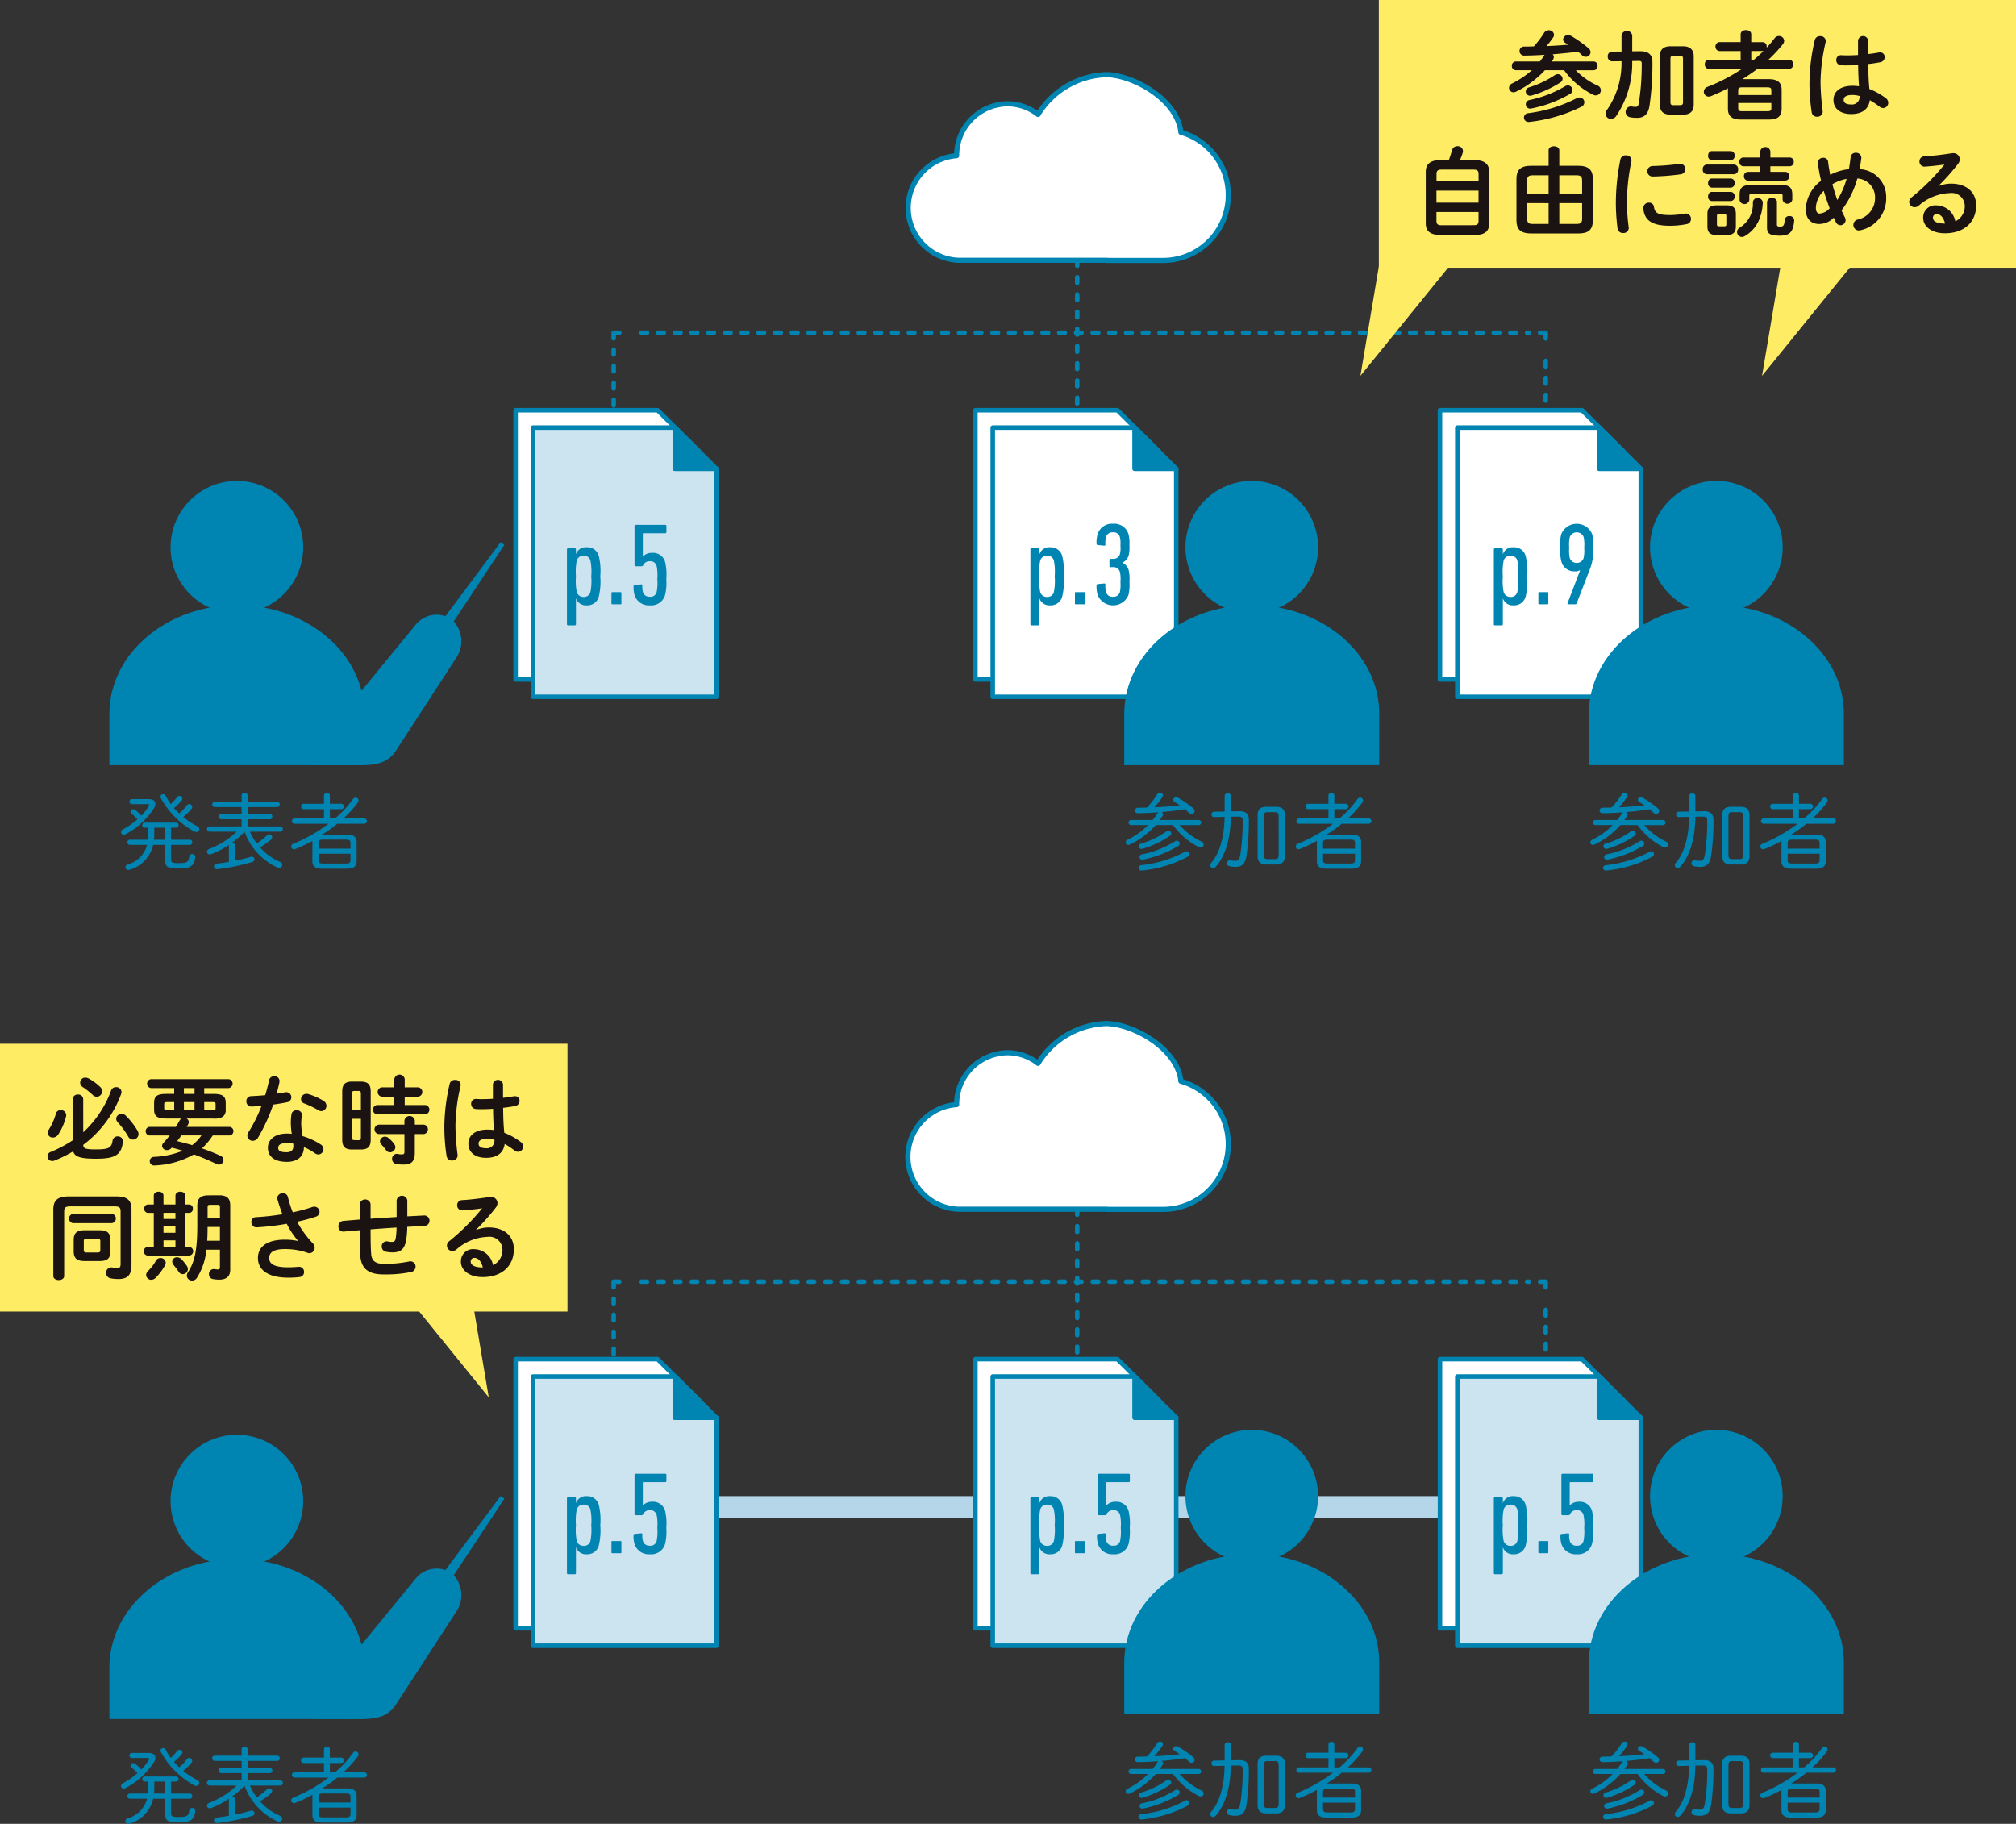 <svg id="meeting02" xmlns="http://www.w3.org/2000/svg" xmlns:xlink="http://www.w3.org/1999/xlink" width="261.085" height="236.206" viewBox="0 0 261.085 236.206">
  <rect x="0" y="0" width="261.085" height="236.206" fill="#333333" stroke="none"/>
  <defs>
    <clipPath id="clip-path">
      <rect id="長方形_190" data-name="長方形 190" width="261.085" height="236.206" fill="none"/>
    </clipPath>
  </defs>
  <line id="線_31" data-name="線 31" y1="0.731" transform="translate(79.477 73.01)" fill="none" stroke="#0084b2" stroke-linecap="round" stroke-linejoin="round" stroke-width="0.587"/>
  <line id="線_32" data-name="線 32" y1="24.803" transform="translate(79.477 45.29)" fill="none" stroke="#0084b2" stroke-linecap="round" stroke-linejoin="round" stroke-width="0.587" stroke-dasharray="0.733 1.465"/>
  <path id="パス_270" data-name="パス 270" d="M39.9,22.37v-.731h.731" transform="translate(39.573 21.46)" fill="none" stroke="#0084b2" stroke-linecap="round" stroke-linejoin="round" stroke-width="0.587"/>
  <line id="線_33" data-name="線 33" x2="114.934" transform="translate(83.081 43.099)" fill="none" stroke="#0084b2" stroke-linecap="round" stroke-linejoin="round" stroke-width="0.587" stroke-dasharray="0.721 1.443"/>
  <path id="パス_271" data-name="パス 271" d="M100.141,21.639h.731v.731" transform="translate(99.312 21.46)" fill="none" stroke="#0084b2" stroke-linecap="round" stroke-linejoin="round" stroke-width="0.587"/>
  <line id="線_34" data-name="線 34" y2="24.803" transform="translate(200.183 46.748)" fill="none" stroke="#0084b2" stroke-linecap="round" stroke-linejoin="round" stroke-width="0.587" stroke-dasharray="0.733 1.465"/>
  <line id="線_35" data-name="線 35" y2="0.731" transform="translate(200.183 73.011)" fill="none" stroke="#0084b2" stroke-linecap="round" stroke-linejoin="round" stroke-width="0.587"/>
  <line id="線_36" data-name="線 36" y1="0.731" transform="translate(139.506 68.598)" fill="none" stroke="#0084b2" stroke-linecap="round" stroke-linejoin="round" stroke-width="0.587"/>
  <line id="線_37" data-name="線 37" y1="38.49" transform="translate(139.506 27.147)" fill="none" stroke="#0084b2" stroke-linecap="round" stroke-linejoin="round" stroke-width="0.587" stroke-dasharray="0.743 1.487"/>
  <line id="線_38" data-name="線 38" y1="0.731" transform="translate(139.506 24.936)" fill="none" stroke="#0084b2" stroke-linecap="round" stroke-linejoin="round" stroke-width="0.587"/>
  <path id="パス_272" data-name="パス 272" d="M51.918,26.675H33.527V61.538H57.288V32Z" transform="translate(33.249 26.454)" fill="#fff"/>
  <path id="パス_273" data-name="パス 273" d="M51.918,26.675H33.527V61.538H57.288V32Z" transform="translate(33.249 26.454)" fill="none" stroke="#0084b2" stroke-linecap="round" stroke-linejoin="round" stroke-width="0.587"/>
  <path id="パス_274" data-name="パス 274" d="M53.047,27.806H34.655V62.669H58.416V33.134h-5.37Z" transform="translate(34.368 27.576)" fill="#cce3f0"/>
  <path id="パス_275" data-name="パス 275" d="M53.047,27.806H34.655V62.669H58.416V33.134h-5.37Z" transform="translate(34.368 27.576)" fill="none" stroke="#0084b2" stroke-linecap="round" stroke-linejoin="round" stroke-width="0.587"/>
  <path id="パス_276" data-name="パス 276" d="M43.889,27.806v5.328h5.37Z" transform="translate(43.526 27.576)" fill="#0084b2"/>
  <path id="パス_277" data-name="パス 277" d="M43.889,27.806v5.328h5.37Z" transform="translate(43.526 27.576)" fill="none" stroke="#0084b2" stroke-linecap="round" stroke-linejoin="round" stroke-width="0.587"/>
  <path id="パス_278" data-name="パス 278" d="M81.814,26.675H63.422V61.538H87.183V32Z" transform="translate(62.897 26.454)" fill="#fff"/>
  <path id="パス_279" data-name="パス 279" d="M81.814,26.675H63.422V61.538H87.183V32Z" transform="translate(62.897 26.454)" fill="none" stroke="#0084b2" stroke-linecap="round" stroke-linejoin="round" stroke-width="0.587"/>
  <path id="パス_280" data-name="パス 280" d="M82.942,27.806H64.55V62.669H88.311V33.134h-5.37Z" transform="translate(64.016 27.576)" fill="#fff"/>
  <path id="パス_281" data-name="パス 281" d="M82.942,27.806H64.55V62.669H88.311V33.134h-5.37Z" transform="translate(64.016 27.576)" fill="none" stroke="#0084b2" stroke-linecap="round" stroke-linejoin="round" stroke-width="0.587"/>
  <path id="パス_282" data-name="パス 282" d="M73.784,27.806v5.328h5.37Z" transform="translate(73.173 27.576)" fill="#0084b2"/>
  <path id="パス_283" data-name="パス 283" d="M73.784,27.806v5.328h5.37Z" transform="translate(73.173 27.576)" fill="none" stroke="#0084b2" stroke-linecap="round" stroke-linejoin="round" stroke-width="0.587"/>
  <g id="グループ_118" data-name="グループ 118" transform="translate(0 0)">
    <g id="グループ_117" data-name="グループ 117" clip-path="url(#clip-path)">
      <path id="パス_284" data-name="パス 284" d="M77.08,39.862a8.59,8.59,0,1,1,8.59,8.59,8.59,8.59,0,0,1-8.59-8.59" transform="translate(76.442 31.013)" fill="#0084b2"/>
      <path id="パス_285" data-name="パス 285" d="M106.13,53.417c0-7.77-7.393-14.068-16.513-14.068S73.1,45.647,73.1,53.417v6.66H106.13Z" transform="translate(72.496 39.023)" fill="#0084b2"/>
      <path id="パス_286" data-name="パス 286" d="M112.023,26.675H93.631V61.538h23.761V32Z" transform="translate(92.856 26.454)" fill="#fff"/>
      <path id="パス_287" data-name="パス 287" d="M112.023,26.675H93.631V61.538h23.761V32Z" transform="translate(92.856 26.454)" fill="none" stroke="#0084b2" stroke-linecap="round" stroke-linejoin="round" stroke-width="0.587"/>
      <path id="パス_288" data-name="パス 288" d="M113.151,27.806H94.759V62.669h23.761V33.134h-5.37Z" transform="translate(93.975 27.576)" fill="#fff"/>
      <path id="パス_289" data-name="パス 289" d="M113.151,27.806H94.759V62.669h23.761V33.134h-5.37Z" transform="translate(93.975 27.576)" fill="none" stroke="#0084b2" stroke-linecap="round" stroke-linejoin="round" stroke-width="0.587"/>
      <path id="パス_290" data-name="パス 290" d="M103.994,27.806v5.328h5.37Z" transform="translate(103.133 27.576)" fill="#0084b2"/>
      <path id="パス_291" data-name="パス 291" d="M103.994,27.806v5.328h5.37Z" transform="translate(103.133 27.576)" fill="none" stroke="#0084b2" stroke-linecap="round" stroke-linejoin="round" stroke-width="0.587"/>
      <path id="パス_292" data-name="パス 292" d="M107.289,39.862a8.59,8.59,0,1,1,8.59,8.59,8.59,8.59,0,0,1-8.59-8.59" transform="translate(106.401 31.013)" fill="#0084b2"/>
      <path id="パス_293" data-name="パス 293" d="M136.34,53.417c0-7.77-7.4-14.068-16.513-14.068s-16.515,6.3-16.515,14.068v6.66H136.34Z" transform="translate(102.456 39.023)" fill="#0084b2"/>
      <path id="パス_294" data-name="パス 294" d="M97.284,45.7a.143.143,0,0,1-.151-.151V35.874a.142.142,0,0,1,.151-.151h.862a.143.143,0,0,1,.151.151v.59h.014a1.335,1.335,0,0,1,1.378-.876,1.527,1.527,0,0,1,1.575,1.179,8.135,8.135,0,0,1,.181,2.573,8.3,8.3,0,0,1-.181,2.587,1.527,1.527,0,0,1-1.575,1.181,1.352,1.352,0,0,1-1.378-.878H98.3v3.316a.144.144,0,0,1-.151.151Zm2.89-4.314a7.365,7.365,0,0,0,.108-2.044,7.285,7.285,0,0,0-.108-2.028.851.851,0,0,0-.876-.635.889.889,0,0,0-.894.635,7.347,7.347,0,0,0-.106,2.028,7.427,7.427,0,0,0,.106,2.044.889.889,0,0,0,.894.635.853.853,0,0,0,.876-.635" transform="translate(96.329 35.292)" fill="#0084b2"/>
      <rect id="長方形_181" data-name="長方形 181" width="1.287" height="1.573" rx="0.076" transform="translate(199.229 76.69)" fill="#0084b2"/>
      <path id="パス_295" data-name="パス 295" d="M104.021,40.1l-.012-.03a1.158,1.158,0,0,1-.651.149,1.711,1.711,0,0,1-1.771-1.317,5.9,5.9,0,0,1-.137-1.755,5.694,5.694,0,0,1,.122-1.709,2.159,2.159,0,0,1,4.025,0,5.769,5.769,0,0,1,.122,1.709,6.45,6.45,0,0,1-.484,2.936l-1.649,4.268a.179.179,0,0,1-.183.135H102.5c-.108,0-.137-.06-.092-.165Zm.456-1.589a4.511,4.511,0,0,0,.076-1.362,4.576,4.576,0,0,0-.076-1.376.96.96,0,0,0-1.785,0,4.445,4.445,0,0,0-.078,1.376,4.383,4.383,0,0,0,.078,1.362.951.951,0,0,0,1.785,0" transform="translate(100.61 33.777)" fill="#0084b2"/>
      <path id="パス_296" data-name="パス 296" d="M67.148,45.7A.143.143,0,0,1,67,45.546V35.874a.142.142,0,0,1,.149-.151h.862a.144.144,0,0,1,.153.151v.59h.012a1.337,1.337,0,0,1,1.38-.876,1.525,1.525,0,0,1,1.573,1.179,8.135,8.135,0,0,1,.181,2.573,8.3,8.3,0,0,1-.181,2.587,1.525,1.525,0,0,1-1.573,1.181,1.355,1.355,0,0,1-1.38-.878h-.012v3.316a.145.145,0,0,1-.153.151Zm2.892-4.314a7.529,7.529,0,0,0,.106-2.044,7.448,7.448,0,0,0-.106-2.028.852.852,0,0,0-.878-.635.889.889,0,0,0-.894.635,7.411,7.411,0,0,0-.1,2.028,7.492,7.492,0,0,0,.1,2.044.889.889,0,0,0,.894.635.854.854,0,0,0,.878-.635" transform="translate(66.444 35.292)" fill="#0084b2"/>
      <path id="長方形_182" data-name="長方形 182" d="M.076,0H1.21a.077.077,0,0,1,.077.077V1.5a.076.076,0,0,1-.076.076H.076A.076.076,0,0,1,0,1.5V.076A.076.076,0,0,1,.076,0Z" transform="translate(139.21 76.69)" fill="#0084b2"/>
      <path id="パス_297" data-name="パス 297" d="M71.3,42.05a.159.159,0,0,1,.151-.181l.817-.076c.108-.016.181.03.181.135a2.953,2.953,0,0,0,.076.986.853.853,0,0,0,.892.6.84.84,0,0,0,.9-.6,4.452,4.452,0,0,0,.074-1.319,4.26,4.26,0,0,0-.074-1.33.881.881,0,0,0-.956-.592h-.241a.142.142,0,0,1-.151-.151v-.771a.142.142,0,0,1,.151-.151h.241a.89.89,0,0,0,.956-.576,3.62,3.62,0,0,0,.074-1.165,3.434,3.434,0,0,0-.074-1.089.841.841,0,0,0-.9-.605.852.852,0,0,0-.892.605,2.929,2.929,0,0,0-.076.984c0,.106-.074.151-.181.135l-.817-.076a.159.159,0,0,1-.151-.181,3.734,3.734,0,0,1,.135-1.211,1.924,1.924,0,0,1,2-1.362,1.9,1.9,0,0,1,2,1.346,4.81,4.81,0,0,1,.123,1.454,4.434,4.434,0,0,1-.108,1.332,1.529,1.529,0,0,1-.773.892v.03a1.558,1.558,0,0,1,.773.908,5.346,5.346,0,0,1,.108,1.573,5.7,5.7,0,0,1-.123,1.681,2.151,2.151,0,0,1-4-.016A3.8,3.8,0,0,1,71.3,42.05" transform="translate(70.71 33.777)" fill="#0084b2"/>
      <path id="パス_298" data-name="パス 298" d="M37.014,45.7a.143.143,0,0,1-.149-.151V35.874a.142.142,0,0,1,.149-.151h.862a.144.144,0,0,1,.153.151v.59h.014a1.333,1.333,0,0,1,1.378-.876A1.524,1.524,0,0,1,41,36.766a8.135,8.135,0,0,1,.181,2.573A8.3,8.3,0,0,1,41,41.927a1.524,1.524,0,0,1-1.573,1.181,1.351,1.351,0,0,1-1.378-.878H38.03v3.316a.145.145,0,0,1-.153.151Zm2.892-4.314a7.427,7.427,0,0,0,.106-2.044,7.347,7.347,0,0,0-.106-2.028.852.852,0,0,0-.878-.635.885.885,0,0,0-.892.635,7.347,7.347,0,0,0-.106,2.028,7.428,7.428,0,0,0,.106,2.044.885.885,0,0,0,.892.635.854.854,0,0,0,.878-.635" transform="translate(36.56 35.292)" fill="#0084b2"/>
      <rect id="長方形_183" data-name="長方形 183" width="1.287" height="1.573" rx="0.076" transform="translate(79.19 76.69)" fill="#0084b2"/>
      <path id="パス_299" data-name="パス 299" d="M41.2,42.1a.159.159,0,0,1,.135-.181l.819-.076c.106-.016.181.03.181.135a2.513,2.513,0,0,0,.076.864.852.852,0,0,0,.894.6.809.809,0,0,0,.876-.59,5.894,5.894,0,0,0,.092-1.711,5.733,5.733,0,0,0-.092-1.695.834.834,0,0,0-.876-.605.9.9,0,0,0-.864.516.213.213,0,0,1-.227.135h-.741a.142.142,0,0,1-.151-.151V34.277a.142.142,0,0,1,.151-.149H45.3a.141.141,0,0,1,.149.149v.787a.142.142,0,0,1-.149.151H42.483a.081.081,0,0,0-.09.092v2.922h.014a1.56,1.56,0,0,1,1.165-.47,1.619,1.619,0,0,1,1.711,1.181,7.072,7.072,0,0,1,.151,2.209,6.755,6.755,0,0,1-.151,2.059,1.864,1.864,0,0,1-1.968,1.346,1.924,1.924,0,0,1-2-1.362A3.574,3.574,0,0,1,41.2,42.1" transform="translate(40.855 33.845)" fill="#0084b2"/>
      <path id="パス_300" data-name="パス 300" d="M94.382,12.316c-.016-.129-.032-.259-.052-.394-.821-4.183-6.381-7.037-9.614-7.069a10.786,10.786,0,0,0-8.831,5.155,6.437,6.437,0,0,0-3.971-1.378,6.677,6.677,0,0,0-6.575,6.718A6.788,6.788,0,0,0,65.614,28.9h19.21l0,.018h7.236a8.462,8.462,0,0,0,2.32-16.6" transform="translate(58.55 4.813)" fill="#fff"/>
      <path id="パス_301" data-name="パス 301" d="M94.382,12.316c-.016-.129-.032-.259-.052-.394-.821-4.183-6.381-7.037-9.614-7.069a10.786,10.786,0,0,0-8.831,5.155,6.437,6.437,0,0,0-3.971-1.378,6.677,6.677,0,0,0-6.575,6.718A6.788,6.788,0,0,0,65.614,28.9h19.21l0,.018h7.236a8.462,8.462,0,0,0,2.32-16.6Z" transform="translate(58.55 4.813)" fill="none" stroke="#0084b2" stroke-linecap="round" stroke-linejoin="round" stroke-width="0.668"/>
      <path id="パス_302" data-name="パス 302" d="M11.446,52.276c.59,0,.874.263.874.625a1.013,1.013,0,0,1-.141.492,9.651,9.651,0,0,1-3.73,3.434.5.5,0,0,1-.231.068.342.342,0,0,1-.349-.341.408.408,0,0,1,.253-.361,9.4,9.4,0,0,0,1.868-1.3c-.263-.285-.6-.6-.753-.733a.336.336,0,0,1-.145-.263.332.332,0,0,1,.343-.307.432.432,0,0,1,.273.1,5.755,5.755,0,0,1,.789.733,6.6,6.6,0,0,0,.97-1.257.24.24,0,0,0,.044-.133c0-.066-.064-.1-.2-.1H9.3a.329.329,0,1,1,0-.657Zm-.516,3.709a.328.328,0,0,1,0-.655h4.081a.328.328,0,0,1,0,.655h-.657V57.54h2.418a.305.305,0,0,1,.319.327.31.31,0,0,1-.319.341H14.354v1.87c0,.416.177.492.954.492,1.05,0,1.3-.1,1.4-.831A.378.378,0,0,1,17.1,59.4a.369.369,0,0,1,.384.384v.054c-.131,1.117-.645,1.434-2.177,1.434-1.412,0-1.719-.253-1.719-1.008V58.208H12.028a4.306,4.306,0,0,1-3.043,3.215.5.5,0,0,1-.177.034.365.365,0,0,1-.368-.361.389.389,0,0,1,.283-.351,3.55,3.55,0,0,0,2.516-2.537H9.016a.316.316,0,0,1-.317-.341.311.311,0,0,1,.317-.327h2.352a7.979,7.979,0,0,0,.044-.9v-.657Zm2.659,1.556V55.985h-1.41v.745a6.528,6.528,0,0,1-.046.811Zm4.127-1.763a.451.451,0,0,1,.293.394.39.39,0,0,1-.4.372.575.575,0,0,1-.251-.066,10.877,10.877,0,0,1-4.33-4.322.386.386,0,0,1-.046-.187.331.331,0,0,1,.339-.327.387.387,0,0,1,.351.239,6.634,6.634,0,0,0,.645,1.04,7.447,7.447,0,0,0,.8-.884.372.372,0,0,1,.319-.175.366.366,0,0,1,.382.349.407.407,0,0,1-.11.263,7.7,7.7,0,0,1-.984.964c.217.239.438.48.679.7a6.772,6.772,0,0,0,.984-1.04.38.38,0,1,1,.6.46A7.406,7.406,0,0,1,15.92,54.6a9.961,9.961,0,0,0,1.8,1.181" transform="translate(7.804 51.215)" fill="#0084b2"/>
      <path id="パス_303" data-name="パス 303" d="M19.025,56.6a8.031,8.031,0,0,0,.886,1.532,9.441,9.441,0,0,0,1.334-1.062.427.427,0,0,1,.285-.12.367.367,0,0,1,.372.361.475.475,0,0,1-.165.329,9.143,9.143,0,0,1-1.41.994,7.252,7.252,0,0,0,2.581,1.872.428.428,0,0,1,.3.394.392.392,0,0,1-.394.392.543.543,0,0,1-.219-.044,8.128,8.128,0,0,1-4.268-4.639,10.915,10.915,0,0,1-1.607,1.412.355.355,0,0,1,.361.351v1.992c.679-.131,1.368-.307,2.036-.5a.68.68,0,0,1,.143-.022.337.337,0,0,1,.351.339.371.371,0,0,1-.287.351,27.187,27.187,0,0,1-4.463.918h-.088a.357.357,0,1,1-.044-.711c.492-.054,1.03-.131,1.565-.229V58.321A11.4,11.4,0,0,1,14,59.514a.564.564,0,0,1-.187.034.34.34,0,0,1-.351-.351.381.381,0,0,1,.275-.351A10.728,10.728,0,0,0,17.308,56.6h-3.5a.337.337,0,0,1-.351-.339.332.332,0,0,1,.351-.341h4.137v-.93H15.316a.336.336,0,0,1-.351-.339.329.329,0,0,1,.351-.339h2.627v-.9h-3.46a.337.337,0,0,1-.351-.339.33.33,0,0,1,.351-.339h3.46v-.854a.4.4,0,0,1,.787,0v.854h3.8a.324.324,0,0,1,.351.339.33.33,0,0,1-.351.339h-3.8v.9h2.844a.324.324,0,0,1,.351.339.33.33,0,0,1-.351.339H18.73v.93h4.2a.325.325,0,0,1,.351.341.33.33,0,0,1-.351.339Z" transform="translate(13.345 51.112)" fill="#0084b2"/>
      <path id="パス_304" data-name="パス 304" d="M26.168,56.961c.9,0,1.245.339,1.245,1v2.418c0,.667-.349,1-1.245,1H22.927c-.721,0-1.247-.175-1.247-1V57.956a1.1,1.1,0,0,1,.01-.175,18.186,18.186,0,0,1-2.211,1.05.485.485,0,0,1-.171.034.367.367,0,0,1-.374-.361.415.415,0,0,1,.295-.362,19.741,19.741,0,0,0,4.529-2.581H19.35a.346.346,0,0,1,0-.691h3.83v-1.2H20.553a.35.35,0,0,1,0-.7H23.18V51.906a.353.353,0,0,1,.382-.351.348.348,0,0,1,.382.351v1.062h1.476a.35.35,0,1,1,0,.7H23.945v1.2h.667a13.1,13.1,0,0,0,2.3-2.472.444.444,0,0,1,.362-.219.373.373,0,0,1,.384.372.467.467,0,0,1-.1.275,14.266,14.266,0,0,1-1.852,2.044h2.671a.346.346,0,1,1,0,.691H24.909a16.626,16.626,0,0,1-1.96,1.4Zm.45,1.115c0-.329-.123-.46-.582-.46H23.059c-.46,0-.58.131-.58.46v.711h4.139Zm-.582,2.637c.349,0,.582-.066.582-.458v-.811H22.479v.811c0,.317.119.458.58.458Z" transform="translate(18.777 51.128)" fill="#0084b2"/>
      <path id="パス_305" data-name="パス 305" d="M76.684,55.087a8.892,8.892,0,0,0,.611-.862.428.428,0,0,1,.143-.143c-.886.066-1.761.119-2.647.119a.359.359,0,0,1-.4-.349.367.367,0,0,1,.4-.36c.382,0,.775-.012,1.159-.024a9.954,9.954,0,0,0,1.3-1.683.47.47,0,0,1,.4-.241.344.344,0,0,1,.37.329.52.52,0,0,1-.1.283,10.942,10.942,0,0,1-1.006,1.281c1.093-.044,2.2-.131,3.28-.263a7.139,7.139,0,0,0-.621-.394.38.38,0,0,1-.221-.317.35.35,0,0,1,.374-.329.529.529,0,0,1,.239.066,11.753,11.753,0,0,1,1.97,1.368.485.485,0,0,1,.185.361.376.376,0,0,1-.382.361.543.543,0,0,1-.394-.173,5.778,5.778,0,0,0-.482-.428c-1.006.165-2.012.285-3.029.362a.314.314,0,0,1,.207.283.442.442,0,0,1-.076.231c-.11.175-.219.349-.351.524h5.011a.329.329,0,1,1,0,.657h-2.45A8.861,8.861,0,0,0,83,57.868a.45.45,0,0,1,.295.4.383.383,0,0,1-.394.382.6.6,0,0,1-.285-.076,9.484,9.484,0,0,1-3.292-2.834H77.1a10.743,10.743,0,0,1-3.348,2.518.551.551,0,0,1-.207.054.342.342,0,0,1-.351-.329.389.389,0,0,1,.263-.349,9.443,9.443,0,0,0,2.635-1.894H73.872a.329.329,0,0,1,0-.657Zm4.4,4.049a.366.366,0,0,1,.165.689,15.841,15.841,0,0,1-5.886,1.795c-.024,0-.1.01-.121.01a.363.363,0,0,1-.394-.349c0-.165.119-.319.382-.351a15.332,15.332,0,0,0,5.615-1.717.433.433,0,0,1,.239-.078m-2.364-2.649a.367.367,0,0,1,.374.351.383.383,0,0,1-.2.317,12.468,12.468,0,0,1-3.478,1.653.978.978,0,0,1-.153.022.35.35,0,0,1-.372-.339.372.372,0,0,1,.307-.351A11.082,11.082,0,0,0,78.413,56.6a.519.519,0,0,1,.3-.112m1.1,1.281a.378.378,0,0,1,.382.363.371.371,0,0,1-.2.317,14.193,14.193,0,0,1-4.529,1.761.4.4,0,0,1-.108.01.343.343,0,0,1-.374-.327.38.38,0,0,1,.351-.361,12.361,12.361,0,0,0,4.212-1.675.51.51,0,0,1,.263-.088" transform="translate(72.589 51.117)" fill="#0084b2"/>
      <path id="パス_306" data-name="パス 306" d="M79.164,54.668a.308.308,0,0,1-.307-.339.328.328,0,0,1,.307-.362l1.39-.022V51.932a.363.363,0,0,1,.4-.349.358.358,0,0,1,.4.349v2l1.1-.022c.874-.022,1.235.416,1.235,1.05a31.192,31.192,0,0,1-.3,4.7c-.173,1.084-.588,1.456-1.454,1.456a3.363,3.363,0,0,1-.777-.088.378.378,0,0,1-.3-.384.37.37,0,0,1,.361-.392.308.308,0,0,1,.088.01,3.257,3.257,0,0,0,.59.066c.394,0,.58-.153.689-.809a27.837,27.837,0,0,0,.3-4.453c0-.307-.131-.46-.548-.46h-.044l-.94.012c-.034,2.91-.745,5.119-1.938,6.477a.494.494,0,0,1-.361.175.357.357,0,0,1-.36-.362.553.553,0,0,1,.151-.351c1.008-1.159,1.665-3.215,1.7-5.917Zm6.8,6.138c-.755,0-1.139-.329-1.139-1.1V54.427c0-.765.394-1.093,1.139-1.093h1.257c.743,0,1.139.329,1.139,1.093v5.284c0,.767-.4,1.1-1.139,1.1Zm1.125-.7c.362,0,.458-.187.458-.526V54.559c0-.394-.129-.526-.458-.526h-1c-.327,0-.458.131-.458.526V59.58c0,.394.131.526.458.526Z" transform="translate(78.043 51.156)" fill="#0084b2"/>
      <path id="パス_307" data-name="パス 307" d="M91.479,56.961c.9,0,1.247.339,1.247,1v2.418c0,.667-.349,1-1.247,1H88.24c-.721,0-1.247-.175-1.247-1V57.956a.914.914,0,0,1,.012-.175,18.472,18.472,0,0,1-2.211,1.05.5.5,0,0,1-.175.034.366.366,0,0,1-.37-.361.412.412,0,0,1,.295-.362,19.783,19.783,0,0,0,4.529-2.581H84.665a.346.346,0,0,1,0-.691h3.826v-1.2H85.866a.35.35,0,0,1,0-.7h2.625V51.906a.354.354,0,0,1,.384-.351.347.347,0,0,1,.382.351v1.062h1.478a.35.35,0,1,1,0,.7H89.258v1.2h.667a13.115,13.115,0,0,0,2.3-2.472.441.441,0,0,1,.361-.219.37.37,0,0,1,.382.372.441.441,0,0,1-.1.275,14.345,14.345,0,0,1-1.848,2.044H93.69a.346.346,0,1,1,0,.691H90.222a16.3,16.3,0,0,1-1.96,1.4Zm.45,1.115c0-.329-.122-.46-.58-.46H88.374c-.462,0-.582.131-.582.46v.711h4.137Zm-.58,2.637c.351,0,.58-.066.58-.458v-.811H87.792v.811c0,.317.119.458.582.458Z" transform="translate(83.552 51.128)" fill="#0084b2"/>
      <path id="パス_308" data-name="パス 308" d="M106.894,55.087a9.251,9.251,0,0,0,.611-.862.447.447,0,0,1,.143-.143c-.886.066-1.761.119-2.647.119a.357.357,0,0,1-.394-.349.365.365,0,0,1,.394-.36c.382,0,.775-.012,1.159-.024a9.955,9.955,0,0,0,1.3-1.683.471.471,0,0,1,.406-.241.344.344,0,0,1,.368.329.52.52,0,0,1-.1.283,10.941,10.941,0,0,1-1.006,1.281c1.093-.044,2.2-.131,3.28-.263a7.141,7.141,0,0,0-.621-.394.38.38,0,0,1-.221-.317.35.35,0,0,1,.372-.329.524.524,0,0,1,.241.066,11.765,11.765,0,0,1,1.972,1.368.489.489,0,0,1,.183.361.375.375,0,0,1-.378.361.542.542,0,0,1-.4-.173,5.742,5.742,0,0,0-.48-.428c-1.008.165-2.016.285-3.031.362a.312.312,0,0,1,.207.283.442.442,0,0,1-.076.231c-.11.175-.219.349-.351.524h5.013a.329.329,0,0,1,0,.657h-2.452a8.883,8.883,0,0,0,2.812,2.123.45.45,0,0,1,.295.4.383.383,0,0,1-.394.382.593.593,0,0,1-.285-.076,9.484,9.484,0,0,1-3.292-2.834H107.31a10.72,10.72,0,0,1-3.348,2.518.551.551,0,0,1-.207.054.342.342,0,0,1-.351-.329.389.389,0,0,1,.263-.349,9.443,9.443,0,0,0,2.635-1.894h-2.219a.329.329,0,1,1,0-.657Zm4.4,4.049a.366.366,0,0,1,.165.689,15.841,15.841,0,0,1-5.886,1.795c-.024,0-.1.01-.121.01a.363.363,0,0,1-.394-.349c0-.165.119-.319.382-.351a15.32,15.32,0,0,0,5.615-1.717.433.433,0,0,1,.239-.078m-2.364-2.649a.367.367,0,0,1,.374.351.388.388,0,0,1-.2.317,12.482,12.482,0,0,1-3.476,1.653,1,1,0,0,1-.155.022.348.348,0,0,1-.37-.339.37.37,0,0,1,.307-.351,11.07,11.07,0,0,0,3.215-1.542.519.519,0,0,1,.3-.112m1.1,1.281a.377.377,0,0,1,.38.363.373.373,0,0,1-.2.317,14.223,14.223,0,0,1-4.531,1.761.4.4,0,0,1-.108.01.343.343,0,0,1-.374-.327.382.382,0,0,1,.351-.361,12.345,12.345,0,0,0,4.212-1.675.511.511,0,0,1,.265-.088" transform="translate(102.548 51.117)" fill="#0084b2"/>
      <path id="パス_309" data-name="パス 309" d="M109.374,54.668a.308.308,0,0,1-.307-.339.328.328,0,0,1,.307-.362l1.39-.022V51.932a.363.363,0,0,1,.4-.349.359.359,0,0,1,.4.349v2l1.1-.022c.874-.022,1.235.416,1.235,1.05a31.241,31.241,0,0,1-.295,4.7c-.173,1.084-.59,1.456-1.456,1.456a3.376,3.376,0,0,1-.777-.088.382.382,0,0,1-.307-.384.371.371,0,0,1,.362-.392.308.308,0,0,1,.088.01,3.277,3.277,0,0,0,.59.066c.394,0,.58-.153.689-.809a27.837,27.837,0,0,0,.3-4.453c0-.307-.131-.46-.548-.46H112.5l-.94.012c-.034,2.91-.745,5.119-1.938,6.477a.494.494,0,0,1-.361.175.357.357,0,0,1-.36-.362.546.546,0,0,1,.153-.351c1.006-1.159,1.661-3.215,1.695-5.917Zm6.8,6.138c-.755,0-1.139-.329-1.139-1.1V54.427c0-.765.394-1.093,1.139-1.093h1.257c.743,0,1.139.329,1.139,1.093v5.284c0,.767-.4,1.1-1.139,1.1Zm1.125-.7c.363,0,.458-.187.458-.526V54.559c0-.394-.129-.526-.458-.526h-1c-.329,0-.458.131-.458.526V59.58c0,.394.129.526.458.526Z" transform="translate(108.002 51.156)" fill="#0084b2"/>
      <path id="パス_310" data-name="パス 310" d="M121.689,56.961c.9,0,1.247.339,1.247,1v2.418c0,.667-.349,1-1.247,1H118.45c-.721,0-1.247-.175-1.247-1V57.956a1.093,1.093,0,0,1,.01-.175A18.308,18.308,0,0,1,115,58.831a.5.5,0,0,1-.175.034.366.366,0,0,1-.37-.361.412.412,0,0,1,.295-.362,19.783,19.783,0,0,0,4.529-2.581h-4.408a.346.346,0,0,1,0-.691H118.7v-1.2h-2.625a.35.35,0,0,1,0-.7H118.7V51.906a.353.353,0,0,1,.382-.351.347.347,0,0,1,.382.351v1.062h1.478a.35.35,0,1,1,0,.7h-1.478v1.2h.667a13.115,13.115,0,0,0,2.3-2.472.441.441,0,0,1,.361-.219.37.37,0,0,1,.382.372.449.449,0,0,1-.1.275,14.487,14.487,0,0,1-1.85,2.044H123.9a.346.346,0,1,1,0,.691h-3.468a16.3,16.3,0,0,1-1.96,1.4Zm.45,1.115c0-.329-.122-.46-.58-.46h-2.976c-.462,0-.58.131-.58.46v.711h4.135Zm-.58,2.637c.351,0,.58-.066.58-.458v-.811H118v.811c0,.317.118.458.58.458Z" transform="translate(113.512 51.128)" fill="#0084b2"/>
      <rect id="長方形_184" data-name="長方形 184" width="82.515" height="34.68" transform="translate(178.57 -0.002)" fill="#ffec65"/>
      <path id="パス_311" data-name="パス 311" d="M102.721,5.149c-.854.052-1.725.09-2.617.1a.585.585,0,0,1-.617-.6.554.554,0,0,1,.592-.566c.428,0,.856-.012,1.259-.026a12,12,0,0,0,1.295-1.7.732.732,0,0,1,.643-.39.647.647,0,0,1,.679.592.641.641,0,0,1-.114.341,13.13,13.13,0,0,1-.868,1.119c.944-.038,1.888-.1,2.83-.175-.137-.09-.277-.177-.4-.253a.525.525,0,0,1-.277-.428.648.648,0,0,1,.655-.578.743.743,0,0,1,.353.1,15.551,15.551,0,0,1,2.3,1.623.688.688,0,0,1,.253.5.626.626,0,0,1-.629.6.707.707,0,0,1-.49-.213,5.426,5.426,0,0,0-.5-.44c-1.093.125-2.189.239-3.294.327a.507.507,0,0,1,.149.353.582.582,0,0,1-.1.327c-.048.088-.114.165-.163.253h5.412a.514.514,0,0,1,.516.566.521.521,0,0,1-.516.566h-2.3a9.017,9.017,0,0,0,2.78,1.964.685.685,0,0,1,.466.615.673.673,0,0,1-.667.679.757.757,0,0,1-.339-.088,10.162,10.162,0,0,1-3.75-3.171h-2.492a12.568,12.568,0,0,1-3.75,2.78.771.771,0,0,1-.313.076.577.577,0,0,1-.58-.58.626.626,0,0,1,.376-.552,11.709,11.709,0,0,0,2.579-1.725H99.008a.529.529,0,0,1-.516-.566.523.523,0,0,1,.516-.566h3.109a9.274,9.274,0,0,0,.58-.819Zm4.165,5.625a.79.79,0,0,1,.378-.1.618.618,0,0,1,.615.615.646.646,0,0,1-.39.592,20.156,20.156,0,0,1-6.77,1.964h-.088a.567.567,0,0,1-.038-1.133,19,19,0,0,0,6.292-1.938m-2.806-3.008a.661.661,0,0,1,.353-.112.633.633,0,0,1,.629.592.582.582,0,0,1-.3.49,14.1,14.1,0,0,1-3.715,1.685.565.565,0,0,1-.2.026.548.548,0,0,1-.127-1.082,13.049,13.049,0,0,0,3.36-1.6M105.4,9.214a.633.633,0,0,1,.355-.1.617.617,0,0,1,.6.592.58.58,0,0,1-.315.5,16.048,16.048,0,0,1-5.057,1.9.591.591,0,0,1-.137.012.558.558,0,0,1-.09-1.107,15.215,15.215,0,0,0,4.643-1.8" transform="translate(97.304 1.95)" fill="#1a1311"/>
      <path id="パス_312" data-name="パス 312" d="M107.847,5.911a12.226,12.226,0,0,1-2.077,7.134.817.817,0,0,1-.667.353.678.678,0,0,1-.705-.655.848.848,0,0,1,.2-.528,10.592,10.592,0,0,0,1.862-6.278l-1.2.012a.59.59,0,0,1-.58-.629.579.579,0,0,1,.566-.629l1.221-.012V2.6a.7.7,0,0,1,1.384,0V4.652l1.008-.012c1.117-.012,1.609.49,1.609,1.372a38.192,38.192,0,0,1-.376,5.674c-.189,1.181-.757,1.585-1.611,1.585a5.017,5.017,0,0,1-.906-.076.713.713,0,0,1,.062-1.41.55.55,0,0,1,.139.012,3.175,3.175,0,0,0,.5.052c.239,0,.364-.1.426-.466a31.54,31.54,0,0,0,.378-5.147c0-.263-.076-.341-.4-.341Zm4.969,6.945c-.944,0-1.4-.466-1.4-1.309V5.307c0-.842.452-1.309,1.4-1.309h1.6c.944,0,1.4.466,1.4,1.309v6.24c0,.918-.5,1.309-1.4,1.309Zm1.245-1.233c.253,0,.366-.076.366-.364V5.6c0-.289-.114-.364-.366-.364h-.892c-.251,0-.366.076-.366.364v5.662c0,.265.1.364.366.364Z" transform="translate(103.533 1.994)" fill="#1a1311"/>
      <path id="パス_313" data-name="パス 313" d="M119.179,8.31c1.221,0,1.687.476,1.687,1.382v2.454c0,1.119-.679,1.4-1.687,1.4h-3.587c-1.207,0-1.683-.48-1.683-1.4V9.692a1.374,1.374,0,0,1,.01-.2c-.717.378-1.458.717-2.2,1.02a.7.7,0,0,1-.3.064.634.634,0,0,1-.631-.641.685.685,0,0,1,.478-.629,22.512,22.512,0,0,0,4.444-2.316h-4.254a.551.551,0,0,1-.54-.6.549.549,0,0,1,.54-.592h4.1V4.673h-2.717a.546.546,0,0,1-.542-.58.545.545,0,0,1,.542-.578h2.717V2.5c0-.364.341-.542.691-.542s.679.177.679.542v1.02h1.484a.533.533,0,0,1,.518.578.55.55,0,0,1-.014.151c.366-.39.705-.8,1.034-1.233a.7.7,0,0,1,.566-.289.656.656,0,0,1,.679.617.741.741,0,0,1-.163.438,18.608,18.608,0,0,1-1.876,2.014h2.655a.559.559,0,0,1,.556.592.561.561,0,0,1-.556.6h-4.087a23.255,23.255,0,0,1-1.94,1.323Zm.353,1.46c0-.3-.114-.4-.552-.4h-3.2c-.44,0-.54.1-.54.4v.6h4.29Zm-.552,2.7c.438,0,.552-.1.552-.4V11.4h-4.29v.667c0,.378.213.4.54.4Zm-1.7-6.68a14.68,14.68,0,0,0,1.233-1.131.285.285,0,0,1-.1.012h-1.484V5.792Z" transform="translate(109.869 1.938)" fill="#1a1311"/>
      <path id="パス_314" data-name="パス 314" d="M119.039,2.357a.664.664,0,0,1,.731.617.523.523,0,0,1-.014.139,24.027,24.027,0,0,0-.665,5.2,33.322,33.322,0,0,0,.275,3.736c0,.038.012.076.012.114a.686.686,0,0,1-.729.629.667.667,0,0,1-.7-.568,24.313,24.313,0,0,1-.291-3.926,24.834,24.834,0,0,1,.693-5.447.657.657,0,0,1,.691-.492m6.216,2.316c.492-.05.956-.125,1.384-.2a.8.8,0,0,1,.163-.012.57.57,0,0,1,.592.6.666.666,0,0,1-.556.667c-.49.1-1.03.175-1.571.237.012,1.083.038,2.165.151,3.235a8.828,8.828,0,0,1,2.1,1.171.76.76,0,0,1,.339.615.68.68,0,0,1-.665.679.8.8,0,0,1-.478-.189,9.958,9.958,0,0,0-1.247-.831c-.137,1.046-.856,1.8-2.416,1.8-1.408,0-2.288-.705-2.288-1.838,0-1.042.84-1.824,2.478-1.824a6.472,6.472,0,0,1,.831.064c-.076-.918-.1-1.836-.114-2.755-.54.038-1.07.05-1.56.05a6.377,6.377,0,0,1-.693-.024.635.635,0,0,1-.578-.667.593.593,0,0,1,.6-.629c.225,0,.44.024.667.024.49,0,1.006-.012,1.548-.05V2.925a.659.659,0,0,1,1.309,0Zm-1.119,5.435a3.547,3.547,0,0,0-.894-.137c-.88,0-1.157.275-1.157.639,0,.392.341.592.968.592a.974.974,0,0,0,1.083-1.093" transform="translate(116.681 2.326)" fill="#1a1311"/>
      <path id="パス_315" data-name="パス 315" d="M94.543,21c-1.271,0-1.836-.514-1.836-1.484V12.826c0-.968.566-1.51,1.836-1.51h1.145c.163-.426.3-.866.428-1.309a.691.691,0,0,1,.691-.5.661.661,0,0,1,.717.629.816.816,0,0,1-.038.239c-.1.329-.227.643-.351.944h1.948c1.273,0,1.838.542,1.838,1.51V19.52c0,1.171-.793,1.484-1.838,1.484Zm5-7.9c0-.341-.127-.556-.6-.556h-4.24c-.478,0-.605.215-.605.556v.956h5.449Zm-5.449,3.723h5.447v-1.56H94.089Zm4.846,2.92c.476,0,.6-.2.6-.542V18.037H94.089v1.169c0,.4.215.542.605.542Z" transform="translate(91.94 9.425)" fill="#1a1311"/>
      <path id="パス_316" data-name="パス 316" d="M106.58,12.039c1.434,0,1.914.592,1.914,1.685v5.4c0,1.309-.681,1.685-1.914,1.685h-6.065c-1.434,0-1.912-.592-1.912-1.685v-5.4c0-1.093.478-1.685,1.912-1.685h2.253V10.028c0-.353.351-.518.691-.518s.693.165.693.518v2.012Zm-5.864,1.233c-.615,0-.729.227-.729.717v1.675h2.78V13.272Zm-.729,3.6v1.988c0,.566.189.717.729.717h2.051v-2.7Zm4.165-1.207h2.956V13.989c0-.49-.112-.717-.729-.717h-2.227Zm0,3.912h2.227c.617,0,.729-.225.729-.717V16.871h-2.956Z" transform="translate(97.787 9.431)" fill="#1a1311"/>
      <path id="パス_317" data-name="パス 317" d="M106.364,10.1a.664.664,0,0,1,.729.641.6.6,0,0,1-.012.139,26.258,26.258,0,0,0-.58,5.561,26.368,26.368,0,0,0,.227,2.956c0,.038.012.076.012.1a.685.685,0,0,1-.729.667.694.694,0,0,1-.729-.617,27.14,27.14,0,0,1-.215-3.107,28.4,28.4,0,0,1,.592-5.814.674.674,0,0,1,.705-.528m5.712,7.738a10.366,10.366,0,0,0,1.9-.189.639.639,0,0,1,.149-.012.671.671,0,0,1,.667.705.654.654,0,0,1-.552.667,10.975,10.975,0,0,1-2.177.213c-2.328,0-3.3-.705-3.436-2.227v-.062a.7.7,0,0,1,.731-.705.615.615,0,0,1,.641.54c.112.781.5,1.07,2.075,1.07m1.309-6.63a.65.65,0,0,1,.679.667.688.688,0,0,1-.641.691,31.53,31.53,0,0,1-3.549.277.68.68,0,1,1-.05-1.358,30.641,30.641,0,0,0,3.46-.277Z" transform="translate(104.197 10.02)" fill="#1a1311"/>
      <path id="パス_318" data-name="パス 318" d="M111.22,13.083a.562.562,0,0,1-.5-.627.564.564,0,0,1,.5-.629h3.561a.565.565,0,0,1,.516.629.563.563,0,0,1-.516.627Zm1.334,7.877c-.932,0-1.233-.378-1.233-1.131V18.244c0-.757.3-1.133,1.233-1.133h1.221c.93,0,1.233.376,1.233,1.133v1.585c0,.854-.4,1.131-1.233,1.131Zm-.667-9.688a.532.532,0,0,1-.478-.592c0-.3.163-.592.478-.592h2.468a.525.525,0,0,1,.49.592.533.533,0,0,1-.49.592Zm0,3.547a.53.53,0,0,1-.478-.59c0-.3.163-.592.478-.592h2.468a.525.525,0,0,1,.49.592.531.531,0,0,1-.49.59Zm0,1.737a.531.531,0,0,1-.478-.592c0-.3.163-.592.478-.592h2.468a.527.527,0,0,1,.49.592.532.532,0,0,1-.49.592Zm1.637,3.272c.187,0,.251-.064.251-.279V18.519c0-.213-.064-.275-.251-.275h-.719c-.189,0-.251.062-.251.275V19.55c0,.189.052.279.251.279Zm4.3-3.649a.613.613,0,0,1,.667.566,6.105,6.105,0,0,1-.366,1.95,4.37,4.37,0,0,1-1.962,2.4.781.781,0,0,1-.378.112.64.64,0,0,1-.627-.641.686.686,0,0,1,.388-.592,3.582,3.582,0,0,0,1.661-3.258.57.57,0,0,1,.617-.54m.341-4.127H115.99a.533.533,0,0,1-.53-.568.525.525,0,0,1,.53-.566h2.177v-.8a.663.663,0,0,1,1.309,0v.8h2.5a.523.523,0,0,1,.526.566.531.531,0,0,1-.526.568h-2.5v.729H121.4a.525.525,0,0,1,.528.566.531.531,0,0,1-.528.566h-4.818a.532.532,0,0,1-.53-.566.525.525,0,0,1,.53-.566h1.585Zm2.778,2.428c1.1,0,1.372.464,1.372,1.257v.643a.638.638,0,0,1-1.257,0V15.89c0-.239-.1-.3-.4-.3h-3.511c-.3,0-.4.062-.4.3v.542a.642.642,0,0,1-1.259,0v-.693c0-.793.277-1.257,1.382-1.257Zm-1.9,2.2a.575.575,0,0,1,.639-.516c.329,0,.643.177.643.516v2.906c0,.215.064.279.4.279.44,0,.542-.114.615-.868a.548.548,0,0,1,.592-.492.576.576,0,0,1,.631.53V19.1c-.127,1.36-.5,1.938-1.824,1.938-1.448,0-1.7-.329-1.7-1.107Z" transform="translate(109.799 9.483)" fill="#1a1311"/>
      <path id="パス_319" data-name="パス 319" d="M122.486,18.313a.758.758,0,0,1,.09.353.681.681,0,0,1-.681.655.632.632,0,0,1-.566-.378c-.1-.189-.2-.39-.291-.6a2.651,2.651,0,0,1-1.886.817c-1.058,0-1.737-.665-1.737-1.924a4.811,4.811,0,0,1,1.988-3.675,18.656,18.656,0,0,1-.414-2.3v-.076a.639.639,0,0,1,.691-.6.584.584,0,0,1,.629.528c.064.556.163,1.121.275,1.687A6.479,6.479,0,0,1,123,12.061c.09-.5.165-1.02.229-1.585a.641.641,0,0,1,.677-.542.664.664,0,0,1,.705.629v.076c-.062.49-.137.968-.225,1.422a3.581,3.581,0,0,1,3.446,3.623,4.211,4.211,0,0,1-3.245,4.264,1.131,1.131,0,0,1-.277.05.715.715,0,0,1-.189-1.408,2.846,2.846,0,0,0,2.267-2.894,2.426,2.426,0,0,0-2.292-2.428,12.113,12.113,0,0,1-2.049,4.127c.137.315.289.615.44.918m-2.743-3.448a3.215,3.215,0,0,0-1.02,2.177c0,.554.213.767.478.767a1.906,1.906,0,0,0,1.309-.691c-.277-.743-.54-1.484-.767-2.253m2.956-1.548a5.676,5.676,0,0,0-1.836.693c.189.679.388,1.358.641,2.038a10.8,10.8,0,0,0,1.2-2.731" transform="translate(116.443 9.852)" fill="#1a1311"/>
      <path id="パス_320" data-name="パス 320" d="M127.964,14.225a4.342,4.342,0,0,1,1.6-.317c1.964,0,3.249,1.07,3.249,2.818,0,2.2-1.587,3.611-4.039,3.611-1.725,0-2.818-.88-2.818-2a1.565,1.565,0,0,1,1.747-1.611,2.516,2.516,0,0,1,2.416,2.063,2.152,2.152,0,0,0,1.221-2.049,1.69,1.69,0,0,0-1.914-1.611,6.442,6.442,0,0,0-4.051,1.635.853.853,0,0,1-.526.2.711.711,0,0,1-.707-.691.743.743,0,0,1,.317-.592,28.422,28.422,0,0,0,4.252-4.252c-.617.1-1.436.189-2.063.239-.05,0-.378.038-.544.038a.643.643,0,0,1-.627-.679.633.633,0,0,1,.617-.655c1.02-.05,2.352-.213,3.561-.4a.865.865,0,0,1,.175-.012.818.818,0,0,1,.868.793,1,1,0,0,1-.227.592,27.3,27.3,0,0,1-2.527,2.842Zm.833,4.856c-.215-.8-.594-1.233-1.121-1.233a.459.459,0,0,0-.452.49c0,.414.476.743,1.47.743Z" transform="translate(123.11 9.877)" fill="#1a1311"/>
      <line id="線_39" data-name="線 39" y1="0.731" transform="translate(79.477 195.906)" fill="none" stroke="#0084b2" stroke-linecap="round" stroke-linejoin="round" stroke-width="0.587"/>
      <line id="線_40" data-name="線 40" y1="24.803" transform="translate(79.477 168.185)" fill="none" stroke="#0084b2" stroke-linecap="round" stroke-linejoin="round" stroke-width="0.587" stroke-dasharray="0.733 1.465"/>
      <path id="パス_321" data-name="パス 321" d="M39.9,84.073v-.731h.731" transform="translate(39.573 82.652)" fill="none" stroke="#0084b2" stroke-linecap="round" stroke-linejoin="round" stroke-width="0.587"/>
      <line id="線_41" data-name="線 41" x2="114.934" transform="translate(83.081 165.995)" fill="none" stroke="#0084b2" stroke-linecap="round" stroke-linejoin="round" stroke-width="0.587" stroke-dasharray="0.721 1.443"/>
      <path id="パス_322" data-name="パス 322" d="M100.141,83.343h.731v.731" transform="translate(99.312 82.653)" fill="none" stroke="#0084b2" stroke-linecap="round" stroke-linejoin="round" stroke-width="0.587"/>
      <line id="線_42" data-name="線 42" y2="24.803" transform="translate(200.183 169.644)" fill="none" stroke="#0084b2" stroke-linecap="round" stroke-linejoin="round" stroke-width="0.587" stroke-dasharray="0.733 1.465"/>
      <line id="線_43" data-name="線 43" y2="0.731" transform="translate(200.183 195.906)" fill="none" stroke="#0084b2" stroke-linecap="round" stroke-linejoin="round" stroke-width="0.587"/>
      <line id="線_44" data-name="線 44" y1="0.731" transform="translate(139.506 191.494)" fill="none" stroke="#0084b2" stroke-linecap="round" stroke-linejoin="round" stroke-width="0.587"/>
      <line id="線_45" data-name="線 45" y1="38.49" transform="translate(139.506 150.043)" fill="none" stroke="#0084b2" stroke-linecap="round" stroke-linejoin="round" stroke-width="0.587" stroke-dasharray="0.743 1.487"/>
      <line id="線_46" data-name="線 46" y1="0.731" transform="translate(139.506 147.831)" fill="none" stroke="#0084b2" stroke-linecap="round" stroke-linejoin="round" stroke-width="0.587"/>
      <rect id="長方形_185" data-name="長方形 185" width="121.139" height="2.87" transform="translate(79.478 193.767)" fill="#b4d6e8"/>
      <path id="パス_323" data-name="パス 323" d="M51.918,88.378H33.527v34.863H57.288V93.706Z" transform="translate(33.249 87.646)" fill="#fff"/>
      <path id="パス_324" data-name="パス 324" d="M51.918,88.378H33.527v34.863H57.288V93.706Z" transform="translate(33.249 87.646)" fill="none" stroke="#0084b2" stroke-linecap="round" stroke-linejoin="round" stroke-width="0.587"/>
      <path id="パス_325" data-name="パス 325" d="M53.047,89.509H34.655v34.863H58.416V94.837h-5.37Z" transform="translate(34.368 88.768)" fill="#cce3f0"/>
      <path id="パス_326" data-name="パス 326" d="M53.047,89.509H34.655v34.863H58.416V94.837h-5.37Z" transform="translate(34.368 88.768)" fill="none" stroke="#0084b2" stroke-linecap="round" stroke-linejoin="round" stroke-width="0.587"/>
      <path id="パス_327" data-name="パス 327" d="M43.889,89.509v5.328h5.37Z" transform="translate(43.526 88.768)" fill="#0084b2"/>
      <path id="パス_328" data-name="パス 328" d="M43.889,89.509v5.328h5.37Z" transform="translate(43.526 88.768)" fill="none" stroke="#0084b2" stroke-linecap="round" stroke-linejoin="round" stroke-width="0.587"/>
      <path id="パス_329" data-name="パス 329" d="M81.814,88.378H63.422v34.863H87.183V93.706Z" transform="translate(62.897 87.646)" fill="#fff"/>
      <path id="パス_330" data-name="パス 330" d="M81.814,88.378H63.422v34.863H87.183V93.706Z" transform="translate(62.897 87.646)" fill="none" stroke="#0084b2" stroke-linecap="round" stroke-linejoin="round" stroke-width="0.587"/>
      <path id="パス_331" data-name="パス 331" d="M82.942,89.509H64.55v34.863H88.311V94.837h-5.37Z" transform="translate(64.016 88.768)" fill="#cce3f0"/>
      <path id="パス_332" data-name="パス 332" d="M82.942,89.509H64.55v34.863H88.311V94.837h-5.37Z" transform="translate(64.016 88.768)" fill="none" stroke="#0084b2" stroke-linecap="round" stroke-linejoin="round" stroke-width="0.587"/>
      <path id="パス_333" data-name="パス 333" d="M73.784,89.509v5.328h5.37Z" transform="translate(73.173 88.768)" fill="#0084b2"/>
      <path id="パス_334" data-name="パス 334" d="M73.784,89.509v5.328h5.37Z" transform="translate(73.173 88.768)" fill="none" stroke="#0084b2" stroke-linecap="round" stroke-linejoin="round" stroke-width="0.587"/>
      <path id="パス_335" data-name="パス 335" d="M77.08,101.566a8.59,8.59,0,1,1,8.59,8.59,8.59,8.59,0,0,1-8.59-8.59" transform="translate(76.442 92.206)" fill="#0084b2"/>
      <path id="パス_336" data-name="パス 336" d="M106.13,115.12c0-7.77-7.393-14.068-16.513-14.068S73.1,107.35,73.1,115.12v6.66H106.13Z" transform="translate(72.496 100.215)" fill="#0084b2"/>
      <path id="パス_337" data-name="パス 337" d="M112.023,88.378H93.631v34.863h23.761V93.706Z" transform="translate(92.856 87.646)" fill="#fff"/>
      <path id="パス_338" data-name="パス 338" d="M112.023,88.378H93.631v34.863h23.761V93.706Z" transform="translate(92.856 87.646)" fill="none" stroke="#0084b2" stroke-linecap="round" stroke-linejoin="round" stroke-width="0.587"/>
      <path id="パス_339" data-name="パス 339" d="M113.151,89.509H94.759v34.863h23.761V94.837h-5.37Z" transform="translate(93.975 88.768)" fill="#cce3f0"/>
      <path id="パス_340" data-name="パス 340" d="M113.151,89.509H94.759v34.863h23.761V94.837h-5.37Z" transform="translate(93.975 88.768)" fill="none" stroke="#0084b2" stroke-linecap="round" stroke-linejoin="round" stroke-width="0.587"/>
      <path id="パス_341" data-name="パス 341" d="M103.994,89.509v5.328h5.37Z" transform="translate(103.133 88.768)" fill="#0084b2"/>
      <path id="パス_342" data-name="パス 342" d="M103.994,89.509v5.328h5.37Z" transform="translate(103.133 88.768)" fill="none" stroke="#0084b2" stroke-linecap="round" stroke-linejoin="round" stroke-width="0.587"/>
      <path id="パス_343" data-name="パス 343" d="M107.289,101.566a8.59,8.59,0,1,1,8.59,8.59,8.59,8.59,0,0,1-8.59-8.59" transform="translate(106.401 92.206)" fill="#0084b2"/>
      <path id="パス_344" data-name="パス 344" d="M136.34,115.12c0-7.77-7.4-14.068-16.513-14.068s-16.515,6.3-16.515,14.068v6.66H136.34Z" transform="translate(102.456 100.215)" fill="#0084b2"/>
      <path id="パス_345" data-name="パス 345" d="M97.284,107.4a.143.143,0,0,1-.151-.151V97.577a.142.142,0,0,1,.151-.151h.862a.143.143,0,0,1,.151.151v.59h.014a1.335,1.335,0,0,1,1.378-.876,1.527,1.527,0,0,1,1.575,1.179,8.135,8.135,0,0,1,.181,2.573,8.3,8.3,0,0,1-.181,2.587,1.527,1.527,0,0,1-1.575,1.181,1.352,1.352,0,0,1-1.378-.878H98.3v3.316a.144.144,0,0,1-.151.151Zm2.89-4.314a7.365,7.365,0,0,0,.108-2.044,7.285,7.285,0,0,0-.108-2.028.851.851,0,0,0-.876-.635.889.889,0,0,0-.894.635,7.347,7.347,0,0,0-.106,2.028,7.427,7.427,0,0,0,.106,2.044.889.889,0,0,0,.894.635.853.853,0,0,0,.876-.635" transform="translate(96.329 96.485)" fill="#0084b2"/>
      <rect id="長方形_186" data-name="長方形 186" width="1.287" height="1.573" rx="0.076" transform="translate(199.229 199.585)" fill="#0084b2"/>
      <path id="パス_346" data-name="パス 346" d="M101.465,103.806a.159.159,0,0,1,.135-.181l.819-.076c.106-.016.181.03.181.135a2.514,2.514,0,0,0,.076.864.854.854,0,0,0,.894.6.809.809,0,0,0,.876-.59,5.894,5.894,0,0,0,.092-1.711,5.732,5.732,0,0,0-.092-1.695.834.834,0,0,0-.876-.605.9.9,0,0,0-.864.516.212.212,0,0,1-.225.135h-.743a.143.143,0,0,1-.151-.151V95.98a.143.143,0,0,1,.151-.149h3.83a.143.143,0,0,1,.151.149v.787a.143.143,0,0,1-.151.151h-2.816a.08.08,0,0,0-.09.092v2.922h.014a1.56,1.56,0,0,1,1.165-.47,1.619,1.619,0,0,1,1.711,1.181,7.071,7.071,0,0,1,.151,2.209,6.753,6.753,0,0,1-.151,2.059,1.864,1.864,0,0,1-1.968,1.346,1.922,1.922,0,0,1-2-1.362,3.574,3.574,0,0,1-.122-1.089" transform="translate(100.625 95.038)" fill="#0084b2"/>
      <path id="パス_347" data-name="パス 347" d="M67.148,107.4a.143.143,0,0,1-.149-.151V97.577a.142.142,0,0,1,.149-.151h.862a.144.144,0,0,1,.153.151v.59h.012a1.337,1.337,0,0,1,1.38-.876,1.525,1.525,0,0,1,1.573,1.179,8.135,8.135,0,0,1,.181,2.573,8.3,8.3,0,0,1-.181,2.587,1.525,1.525,0,0,1-1.573,1.181,1.355,1.355,0,0,1-1.38-.878h-.012v3.316a.145.145,0,0,1-.153.151Zm2.892-4.314a7.529,7.529,0,0,0,.106-2.044,7.448,7.448,0,0,0-.106-2.028.852.852,0,0,0-.878-.635.889.889,0,0,0-.894.635,7.411,7.411,0,0,0-.1,2.028,7.492,7.492,0,0,0,.1,2.044.889.889,0,0,0,.894.635.854.854,0,0,0,.878-.635" transform="translate(66.444 96.485)" fill="#0084b2"/>
      <path id="長方形_187" data-name="長方形 187" d="M.076,0H1.21a.077.077,0,0,1,.077.077V1.5a.076.076,0,0,1-.076.076H.076A.076.076,0,0,1,0,1.5V.076A.076.076,0,0,1,.076,0Z" transform="translate(139.21 199.585)" fill="#0084b2"/>
      <path id="パス_348" data-name="パス 348" d="M71.33,103.806a.159.159,0,0,1,.135-.181l.819-.076c.106-.016.181.03.181.135a2.513,2.513,0,0,0,.076.864.854.854,0,0,0,.894.6.809.809,0,0,0,.876-.59,5.894,5.894,0,0,0,.092-1.711,5.733,5.733,0,0,0-.092-1.695.834.834,0,0,0-.876-.605.9.9,0,0,0-.864.516.212.212,0,0,1-.225.135H71.6a.143.143,0,0,1-.151-.151V95.98a.143.143,0,0,1,.151-.149h3.83a.143.143,0,0,1,.151.149v.787a.143.143,0,0,1-.151.151H72.617a.08.08,0,0,0-.09.092v2.922h.014a1.56,1.56,0,0,1,1.165-.47,1.619,1.619,0,0,1,1.711,1.181,7.072,7.072,0,0,1,.151,2.209,6.754,6.754,0,0,1-.151,2.059,1.864,1.864,0,0,1-1.968,1.346,1.922,1.922,0,0,1-2-1.362,3.575,3.575,0,0,1-.121-1.089" transform="translate(70.74 95.038)" fill="#0084b2"/>
      <path id="パス_349" data-name="パス 349" d="M37.014,107.4a.143.143,0,0,1-.149-.151V97.577a.142.142,0,0,1,.149-.151h.862a.144.144,0,0,1,.153.151v.59h.014a1.333,1.333,0,0,1,1.378-.876A1.524,1.524,0,0,1,41,98.469a8.135,8.135,0,0,1,.181,2.573A8.3,8.3,0,0,1,41,103.63a1.524,1.524,0,0,1-1.573,1.181,1.351,1.351,0,0,1-1.378-.878H38.03v3.316a.145.145,0,0,1-.153.151Zm2.892-4.314a7.427,7.427,0,0,0,.106-2.044,7.347,7.347,0,0,0-.106-2.028.852.852,0,0,0-.878-.635.885.885,0,0,0-.892.635,7.347,7.347,0,0,0-.106,2.028,7.428,7.428,0,0,0,.106,2.044.885.885,0,0,0,.892.635.854.854,0,0,0,.878-.635" transform="translate(36.56 96.485)" fill="#0084b2"/>
      <rect id="長方形_188" data-name="長方形 188" width="1.287" height="1.573" rx="0.076" transform="translate(79.19 199.585)" fill="#0084b2"/>
      <path id="パス_350" data-name="パス 350" d="M41.2,103.806a.159.159,0,0,1,.135-.181l.819-.076c.106-.016.181.03.181.135a2.513,2.513,0,0,0,.076.864.852.852,0,0,0,.894.6.809.809,0,0,0,.876-.59,5.894,5.894,0,0,0,.092-1.711,5.733,5.733,0,0,0-.092-1.695.834.834,0,0,0-.876-.605.9.9,0,0,0-.864.516.213.213,0,0,1-.227.135h-.741a.142.142,0,0,1-.151-.151V95.98a.142.142,0,0,1,.151-.149H45.3a.141.141,0,0,1,.149.149v.787a.142.142,0,0,1-.149.151H42.483a.081.081,0,0,0-.09.092v2.922h.014a1.56,1.56,0,0,1,1.165-.47,1.619,1.619,0,0,1,1.711,1.181,7.072,7.072,0,0,1,.151,2.209,6.754,6.754,0,0,1-.151,2.059,1.864,1.864,0,0,1-1.968,1.346,1.924,1.924,0,0,1-2-1.362,3.574,3.574,0,0,1-.121-1.089" transform="translate(40.855 95.038)" fill="#0084b2"/>
      <path id="パス_351" data-name="パス 351" d="M94.382,74.019c-.016-.129-.032-.259-.052-.394-.821-4.183-6.381-7.037-9.614-7.069a10.787,10.787,0,0,0-8.831,5.155,6.437,6.437,0,0,0-3.971-1.378,6.677,6.677,0,0,0-6.575,6.718,6.788,6.788,0,0,0,.275,13.556h19.21l0,.018h7.236a8.462,8.462,0,0,0,2.32-16.6" transform="translate(58.55 66.005)" fill="#fff"/>
      <path id="パス_352" data-name="パス 352" d="M94.382,74.019c-.016-.129-.032-.259-.052-.394-.821-4.183-6.381-7.037-9.614-7.069a10.787,10.787,0,0,0-8.831,5.155,6.437,6.437,0,0,0-3.971-1.378,6.677,6.677,0,0,0-6.575,6.718,6.788,6.788,0,0,0,.275,13.556h19.21l0,.018h7.236a8.462,8.462,0,0,0,2.32-16.6Z" transform="translate(58.55 66.005)" fill="none" stroke="#0084b2" stroke-linecap="round" stroke-linejoin="round" stroke-width="0.668"/>
      <path id="パス_353" data-name="パス 353" d="M76.684,116.792a8.92,8.92,0,0,0,.611-.864.428.428,0,0,1,.143-.143c-.886.068-1.761.121-2.647.121a.36.36,0,0,1-.4-.351.367.367,0,0,1,.4-.361c.382,0,.775-.01,1.159-.022a9.969,9.969,0,0,0,1.3-1.685.47.47,0,0,1,.4-.241.346.346,0,0,1,.37.329.526.526,0,0,1-.1.285,10.924,10.924,0,0,1-1.006,1.279c1.093-.042,2.2-.129,3.28-.263-.217-.151-.426-.283-.621-.392a.38.38,0,0,1-.221-.319.35.35,0,0,1,.374-.327.529.529,0,0,1,.239.066,11.637,11.637,0,0,1,1.97,1.368.482.482,0,0,1,.185.361.377.377,0,0,1-.382.36.538.538,0,0,1-.394-.175,6.152,6.152,0,0,0-.482-.426c-1.006.163-2.012.285-3.029.361a.319.319,0,0,1,.207.285.441.441,0,0,1-.076.229c-.11.175-.219.351-.351.526h5.011a.328.328,0,1,1,0,.655h-2.45A8.86,8.86,0,0,0,83,119.571a.454.454,0,0,1,.295.4.383.383,0,0,1-.394.384.581.581,0,0,1-.285-.078,9.463,9.463,0,0,1-3.292-2.834H77.1a10.682,10.682,0,0,1-3.348,2.518.516.516,0,0,1-.207.054.341.341,0,0,1-.351-.329.391.391,0,0,1,.263-.349,9.4,9.4,0,0,0,2.635-1.894H73.872a.328.328,0,0,1,0-.655Zm4.4,4.049a.364.364,0,0,1,.165.687,15.842,15.842,0,0,1-5.886,1.8c-.024,0-.1.01-.121.01a.364.364,0,0,1-.394-.351c0-.163.119-.317.382-.351a15.257,15.257,0,0,0,5.615-1.717.429.429,0,0,1,.239-.076m-2.364-2.649a.366.366,0,0,1,.374.351.384.384,0,0,1-.2.317,12.519,12.519,0,0,1-3.478,1.651.8.8,0,0,1-.153.024.351.351,0,0,1-.372-.341.37.37,0,0,1,.307-.349,11.137,11.137,0,0,0,3.217-1.544.529.529,0,0,1,.3-.11m1.1,1.281a.377.377,0,0,1,.382.36.369.369,0,0,1-.2.317,14.15,14.15,0,0,1-4.529,1.763.4.4,0,0,1-.108.01.343.343,0,0,1-.374-.329.38.38,0,0,1,.351-.361,12.36,12.36,0,0,0,4.212-1.673.493.493,0,0,1,.263-.088" transform="translate(72.589 112.31)" fill="#0084b2"/>
      <path id="パス_354" data-name="パス 354" d="M79.164,116.371a.308.308,0,0,1-.307-.339.328.328,0,0,1,.307-.362l1.39-.022v-2.014a.365.365,0,0,1,.4-.349.36.36,0,0,1,.4.349v2l1.1-.022c.874-.022,1.235.416,1.235,1.05a31.192,31.192,0,0,1-.3,4.7c-.173,1.083-.588,1.456-1.454,1.456a3.364,3.364,0,0,1-.777-.088.378.378,0,0,1-.3-.384.37.37,0,0,1,.361-.392.259.259,0,0,1,.088.012,3.449,3.449,0,0,0,.59.064c.394,0,.58-.151.689-.811a27.809,27.809,0,0,0,.3-4.451c0-.307-.131-.46-.548-.46h-.044l-.94.012c-.034,2.91-.745,5.121-1.938,6.477a.491.491,0,0,1-.361.173.355.355,0,0,1-.36-.361.553.553,0,0,1,.151-.351c1.008-1.159,1.665-3.215,1.7-5.917Zm6.8,6.138c-.755,0-1.139-.329-1.139-1.1V116.13c0-.767.394-1.093,1.139-1.093h1.257c.743,0,1.139.327,1.139,1.093v5.284c0,.767-.4,1.1-1.139,1.1Zm1.125-.7c.362,0,.458-.185.458-.526v-5.021c0-.394-.129-.526-.458-.526h-1c-.327,0-.458.131-.458.526v5.021c0,.394.131.526.458.526Z" transform="translate(78.043 112.348)" fill="#0084b2"/>
      <path id="パス_355" data-name="パス 355" d="M91.479,118.664c.9,0,1.247.339,1.247,1v2.418c0,.667-.349,1-1.247,1H88.24c-.721,0-1.247-.175-1.247-1v-2.418a.914.914,0,0,1,.012-.175,18.173,18.173,0,0,1-2.211,1.05.5.5,0,0,1-.175.034.367.367,0,0,1-.37-.363.414.414,0,0,1,.295-.361,19.783,19.783,0,0,0,4.529-2.581H84.665a.326.326,0,0,1-.329-.351.323.323,0,0,1,.329-.339h3.826v-1.2H85.866a.35.35,0,0,1,0-.7h2.625v-1.062a.354.354,0,0,1,.384-.351.347.347,0,0,1,.382.351v1.062h1.478a.35.35,0,1,1,0,.7H89.258v1.2h.667a13.187,13.187,0,0,0,2.3-2.474.446.446,0,0,1,.361-.219.37.37,0,0,1,.382.372.441.441,0,0,1-.1.275,14.462,14.462,0,0,1-1.848,2.045H93.69a.345.345,0,1,1,0,.689H90.222a16.3,16.3,0,0,1-1.96,1.4Zm.45,1.115c0-.329-.122-.46-.58-.46H88.374c-.462,0-.582.131-.582.46v.711h4.137Zm-.58,2.637c.351,0,.58-.066.58-.46v-.809H87.792v.809c0,.319.119.46.582.46Z" transform="translate(83.552 112.32)" fill="#0084b2"/>
      <path id="パス_356" data-name="パス 356" d="M106.894,116.792a9.28,9.28,0,0,0,.611-.864.447.447,0,0,1,.143-.143c-.886.068-1.761.121-2.647.121a.358.358,0,0,1-.394-.351.365.365,0,0,1,.394-.361c.382,0,.775-.01,1.159-.022a9.97,9.97,0,0,0,1.3-1.685.471.471,0,0,1,.406-.241.345.345,0,0,1,.368.329.526.526,0,0,1-.1.285,10.922,10.922,0,0,1-1.006,1.279c1.093-.042,2.2-.129,3.28-.263-.217-.151-.426-.283-.621-.392a.38.38,0,0,1-.221-.319.349.349,0,0,1,.372-.327.523.523,0,0,1,.241.066,11.649,11.649,0,0,1,1.972,1.368.486.486,0,0,1,.183.361.376.376,0,0,1-.378.36.537.537,0,0,1-.4-.175,6.112,6.112,0,0,0-.48-.426c-1.008.163-2.016.285-3.031.361a.316.316,0,0,1,.207.285.441.441,0,0,1-.076.229c-.11.175-.219.351-.351.526h5.013a.328.328,0,0,1,0,.655h-2.452a8.883,8.883,0,0,0,2.812,2.123.454.454,0,0,1,.295.4.383.383,0,0,1-.394.384.575.575,0,0,1-.285-.078,9.463,9.463,0,0,1-3.292-2.834H107.31a10.66,10.66,0,0,1-3.348,2.518.516.516,0,0,1-.207.054.341.341,0,0,1-.351-.329.391.391,0,0,1,.263-.349,9.4,9.4,0,0,0,2.635-1.894h-2.219a.328.328,0,1,1,0-.655Zm4.4,4.049a.364.364,0,0,1,.165.687,15.842,15.842,0,0,1-5.886,1.8c-.024,0-.1.01-.121.01a.364.364,0,0,1-.394-.351c0-.163.119-.317.382-.351a15.245,15.245,0,0,0,5.615-1.717.429.429,0,0,1,.239-.076m-2.364-2.649a.366.366,0,0,1,.374.351.388.388,0,0,1-.2.317,12.533,12.533,0,0,1-3.476,1.651.821.821,0,0,1-.155.024.349.349,0,0,1-.37-.341.368.368,0,0,1,.307-.349,11.126,11.126,0,0,0,3.215-1.544.529.529,0,0,1,.3-.11m1.1,1.281a.377.377,0,0,1,.38.36.371.371,0,0,1-.2.317,14.179,14.179,0,0,1-4.531,1.763.4.4,0,0,1-.108.01.343.343,0,0,1-.374-.329.382.382,0,0,1,.351-.361,12.343,12.343,0,0,0,4.212-1.673.494.494,0,0,1,.265-.088" transform="translate(102.548 112.31)" fill="#0084b2"/>
      <path id="パス_357" data-name="パス 357" d="M109.374,116.371a.308.308,0,0,1-.307-.339.328.328,0,0,1,.307-.362l1.39-.022v-2.014a.365.365,0,0,1,.4-.349.36.36,0,0,1,.4.349v2l1.1-.022c.874-.022,1.235.416,1.235,1.05a31.241,31.241,0,0,1-.295,4.7c-.173,1.083-.59,1.456-1.456,1.456a3.377,3.377,0,0,1-.777-.088.382.382,0,0,1-.307-.384.371.371,0,0,1,.362-.392.259.259,0,0,1,.088.012,3.471,3.471,0,0,0,.59.064c.394,0,.58-.151.689-.811a27.809,27.809,0,0,0,.3-4.451c0-.307-.131-.46-.548-.46H112.5l-.94.012c-.034,2.91-.745,5.121-1.938,6.477a.491.491,0,0,1-.361.173.355.355,0,0,1-.36-.361.546.546,0,0,1,.153-.351c1.006-1.159,1.661-3.215,1.695-5.917Zm6.8,6.138c-.755,0-1.139-.329-1.139-1.1V116.13c0-.767.394-1.093,1.139-1.093h1.257c.743,0,1.139.327,1.139,1.093v5.284c0,.767-.4,1.1-1.139,1.1Zm1.125-.7c.363,0,.458-.185.458-.526v-5.021c0-.394-.129-.526-.458-.526h-1c-.329,0-.458.131-.458.526v5.021c0,.394.129.526.458.526Z" transform="translate(108.002 112.348)" fill="#0084b2"/>
      <path id="パス_358" data-name="パス 358" d="M121.689,118.664c.9,0,1.247.339,1.247,1v2.418c0,.667-.349,1-1.247,1H118.45c-.721,0-1.247-.175-1.247-1v-2.418a1.093,1.093,0,0,1,.01-.175,18.013,18.013,0,0,1-2.209,1.05.5.5,0,0,1-.175.034.367.367,0,0,1-.37-.363.414.414,0,0,1,.295-.361,19.783,19.783,0,0,0,4.529-2.581h-4.408a.326.326,0,0,1-.329-.351.323.323,0,0,1,.329-.339H118.7v-1.2h-2.625a.35.35,0,0,1,0-.7H118.7v-1.062a.353.353,0,0,1,.382-.351.347.347,0,0,1,.382.351v1.062h1.478a.35.35,0,1,1,0,.7h-1.478v1.2h.667a13.187,13.187,0,0,0,2.3-2.474.446.446,0,0,1,.361-.219.37.37,0,0,1,.382.372.449.449,0,0,1-.1.275,14.606,14.606,0,0,1-1.85,2.045H123.9a.345.345,0,1,1,0,.689h-3.468a16.3,16.3,0,0,1-1.96,1.4Zm.45,1.115c0-.329-.122-.46-.58-.46h-2.976c-.462,0-.58.131-.58.46v.711h4.135Zm-.58,2.637c.351,0,.58-.066.58-.46v-.809H118v.809c0,.319.118.46.58.46Z" transform="translate(113.512 112.32)" fill="#0084b2"/>
      <path id="パス_359" data-name="パス 359" d="M11.091,39.862a8.59,8.59,0,1,1,8.59,8.59,8.59,8.59,0,0,1-8.59-8.59" transform="translate(10.999 31.013)" fill="#0084b2"/>
      <path id="パス_360" data-name="パス 360" d="M40.141,53.417c0-7.77-7.393-14.068-16.513-14.068S7.112,45.647,7.112,53.417v6.66H40.141Z" transform="translate(7.053 39.023)" fill="#0084b2"/>
      <path id="パス_361" data-name="パス 361" d="M22.636,54.884c1.4-1.376,3.559-3.744,4.8-5.262l6.752-8.232a3.5,3.5,0,0,1,4.762-.813,3.835,3.835,0,0,1,.6,4.967L31.778,57.513c-1.046,1.661-2.605,1.954-4.567,1.954H21.55c-1.962,0-2.424-1.127-1.026-2.5Z" transform="translate(19.553 39.633)" fill="#0084b2"/>
      <path id="パス_362" data-name="パス 362" d="M28.193,46.89l8.674-11.628.494.329L29.139,48.035Z" transform="translate(27.96 34.97)" fill="#0084b2"/>
      <path id="パス_363" data-name="パス 363" d="M11.446,114.3c.59,0,.874.263.874.625a1.013,1.013,0,0,1-.141.492,9.651,9.651,0,0,1-3.73,3.434.5.5,0,0,1-.231.068.342.342,0,0,1-.349-.341.408.408,0,0,1,.253-.361,9.4,9.4,0,0,0,1.868-1.3c-.263-.285-.6-.6-.753-.733a.336.336,0,0,1-.145-.263.332.332,0,0,1,.343-.307.432.432,0,0,1,.273.1,5.755,5.755,0,0,1,.789.733,6.6,6.6,0,0,0,.97-1.257.24.24,0,0,0,.044-.133c0-.066-.064-.1-.2-.1H9.3a.329.329,0,1,1,0-.657Zm-.516,3.709a.328.328,0,0,1,0-.655h4.081a.328.328,0,0,1,0,.655h-.657v1.556h2.418a.305.305,0,0,1,.319.327.31.31,0,0,1-.319.341H14.354v1.87c0,.416.177.492.954.492,1.05,0,1.3-.1,1.4-.831a.378.378,0,0,1,.392-.341.369.369,0,0,1,.384.384v.054c-.131,1.117-.645,1.434-2.177,1.434-1.412,0-1.719-.253-1.719-1.008v-2.055H12.028a4.306,4.306,0,0,1-3.043,3.215.505.505,0,0,1-.177.034.365.365,0,0,1-.368-.361.389.389,0,0,1,.283-.351,3.55,3.55,0,0,0,2.516-2.537H9.016a.316.316,0,0,1-.317-.341.311.311,0,0,1,.317-.327h2.352a7.979,7.979,0,0,0,.044-.9v-.657Zm2.659,1.556v-1.556h-1.41v.745a6.528,6.528,0,0,1-.046.811Zm4.127-1.763a.451.451,0,0,1,.293.394.39.39,0,0,1-.4.372.575.575,0,0,1-.251-.066,10.877,10.877,0,0,1-4.33-4.322.386.386,0,0,1-.046-.187.331.331,0,0,1,.339-.327.387.387,0,0,1,.351.239,6.634,6.634,0,0,0,.645,1.04,7.447,7.447,0,0,0,.8-.884.372.372,0,0,1,.319-.175.366.366,0,0,1,.382.349.407.407,0,0,1-.11.263,7.7,7.7,0,0,1-.984.964c.217.239.438.48.679.7a6.773,6.773,0,0,0,.984-1.04.38.38,0,1,1,.6.46,7.4,7.4,0,0,1-1.062,1.04,9.96,9.96,0,0,0,1.8,1.181" transform="translate(7.804 112.726)" fill="#0084b2"/>
      <path id="パス_364" data-name="パス 364" d="M19.025,118.628a8.03,8.03,0,0,0,.886,1.532,9.44,9.44,0,0,0,1.334-1.062.427.427,0,0,1,.285-.12.367.367,0,0,1,.372.361.475.475,0,0,1-.165.329,9.142,9.142,0,0,1-1.41.994,7.252,7.252,0,0,0,2.581,1.872.428.428,0,0,1,.3.394.392.392,0,0,1-.394.392.543.543,0,0,1-.219-.044,8.128,8.128,0,0,1-4.268-4.639,10.914,10.914,0,0,1-1.607,1.412.355.355,0,0,1,.361.351v1.992c.679-.131,1.368-.307,2.036-.5a.681.681,0,0,1,.143-.022.337.337,0,0,1,.351.339.371.371,0,0,1-.287.351,27.191,27.191,0,0,1-4.463.918h-.088a.357.357,0,1,1-.044-.711c.492-.054,1.03-.131,1.565-.229v-2.189A11.4,11.4,0,0,1,14,121.538a.564.564,0,0,1-.187.034.34.34,0,0,1-.351-.351.381.381,0,0,1,.275-.351,10.728,10.728,0,0,0,3.567-2.243h-3.5a.337.337,0,0,1-.351-.339.332.332,0,0,1,.351-.341h4.137v-.93H15.316a.336.336,0,0,1-.351-.339.329.329,0,0,1,.351-.339h2.627v-.9h-3.46a.337.337,0,0,1-.351-.339.33.33,0,0,1,.351-.339h3.46v-.854a.4.4,0,0,1,.787,0v.854h3.8a.324.324,0,0,1,.351.339.33.33,0,0,1-.351.339h-3.8v.9h2.844a.324.324,0,0,1,.351.339.33.33,0,0,1-.351.339H18.73v.93h4.2a.325.325,0,0,1,.351.341.33.33,0,0,1-.351.339Z" transform="translate(13.345 112.623)" fill="#0084b2"/>
      <path id="パス_365" data-name="パス 365" d="M26.168,118.985c.9,0,1.245.339,1.245,1V122.4c0,.667-.349,1-1.245,1H22.927c-.721,0-1.247-.175-1.247-1V119.98a1.1,1.1,0,0,1,.01-.175,18.188,18.188,0,0,1-2.211,1.05.485.485,0,0,1-.171.034.367.367,0,0,1-.374-.36.415.415,0,0,1,.295-.363,19.741,19.741,0,0,0,4.529-2.581H19.35a.346.346,0,0,1,0-.691h3.83v-1.2H20.553a.35.35,0,0,1,0-.7H23.18V113.93a.353.353,0,0,1,.382-.351.348.348,0,0,1,.382.351v1.062h1.476a.35.35,0,1,1,0,.7H23.945v1.2h.667a13.1,13.1,0,0,0,2.3-2.472.444.444,0,0,1,.362-.219.373.373,0,0,1,.384.372.467.467,0,0,1-.1.275,14.267,14.267,0,0,1-1.852,2.044h2.671a.346.346,0,1,1,0,.691H24.909a16.627,16.627,0,0,1-1.96,1.4Zm.45,1.115c0-.329-.123-.46-.582-.46H23.059c-.46,0-.58.131-.58.46v.711h4.139Zm-.582,2.637c.349,0,.582-.066.582-.458v-.811H22.479v.811c0,.317.119.458.58.458Z" transform="translate(18.777 112.639)" fill="#0084b2"/>
      <path id="パス_366" data-name="パス 366" d="M11.091,101.887a8.59,8.59,0,1,1,8.59,8.59,8.59,8.59,0,0,1-8.59-8.59" transform="translate(10.999 92.525)" fill="#0084b2"/>
      <path id="パス_367" data-name="パス 367" d="M40.141,115.441c0-7.77-7.393-14.068-16.513-14.068s-16.515,6.3-16.515,14.068v6.66H40.141Z" transform="translate(7.053 100.534)" fill="#0084b2"/>
      <path id="パス_368" data-name="パス 368" d="M22.636,116.909c1.4-1.376,3.559-3.744,4.8-5.262l6.752-8.232a3.5,3.5,0,0,1,4.762-.813,3.835,3.835,0,0,1,.6,4.967l-7.772,11.968c-1.046,1.661-2.605,1.954-4.567,1.954H21.55c-1.962,0-2.424-1.127-1.026-2.5Z" transform="translate(19.553 101.145)" fill="#0084b2"/>
      <path id="パス_369" data-name="パス 369" d="M28.193,108.914l8.674-11.628.494.329-8.222,12.444Z" transform="translate(27.96 96.481)" fill="#0084b2"/>
      <rect id="長方形_189" data-name="長方形 189" width="73.491" height="34.68" transform="translate(0 135.18)" fill="#ffec65"/>
      <path id="パス_370" data-name="パス 370" d="M7.7,77.157a13.907,13.907,0,0,0,3.611-5.423.647.647,0,0,1,.629-.426.668.668,0,0,1,.717.627.661.661,0,0,1-.052.265A14.415,14.415,0,0,1,7.7,78.78c.012.452.225.592,1.585.592,1.723,0,2.075-.189,2.213-1.133a.641.641,0,0,1,.667-.554.622.622,0,0,1,.667.617v.088c-.175,1.775-1.131,2.189-3.5,2.189-2.1,0-2.743-.289-2.932-.956a16.709,16.709,0,0,1-2.442,1.2.746.746,0,0,1-.275.05A.6.6,0,0,1,3.493,79.7a16.579,16.579,0,0,0,2.844-1.51V72.866a.622.622,0,0,1,.679-.6.623.623,0,0,1,.681.6Zm-2.92-2.882a.688.688,0,0,1,.717.655.923.923,0,0,1-.024.163,7.386,7.386,0,0,1-1.008,2.34.826.826,0,0,1-.705.4.623.623,0,0,1-.653-.6.864.864,0,0,1,.151-.452,7.7,7.7,0,0,0,.9-2.04.621.621,0,0,1,.617-.466m5.1-3.006a.775.775,0,0,1,.275.578.719.719,0,0,1-.7.705.747.747,0,0,1-.5-.213,9.75,9.75,0,0,0-1.3-1.032.708.708,0,0,1-.351-.592.661.661,0,0,1,.677-.643.977.977,0,0,1,.428.114,6.663,6.663,0,0,1,1.474,1.083m4.856,5.686a.874.874,0,0,1,.125.44.723.723,0,0,1-.717.705.691.691,0,0,1-.615-.39,10.592,10.592,0,0,0-1.348-1.836.716.716,0,0,1-.213-.48.674.674,0,0,1,.705-.627.743.743,0,0,1,.516.213,9.5,9.5,0,0,1,1.548,1.976" transform="translate(3.079 69.492)" fill="#1a1311"/>
      <path id="パス_371" data-name="パス 371" d="M12.15,75.27c-1.247,0-1.585-.329-1.585-1.2V73.28c0-.866.339-1.2,1.585-1.2h1.018V71.33H10.162a.584.584,0,0,1,0-1.157H20.214a.582.582,0,0,1,0,1.157H17.055v.755h1.2c1.247,0,1.585.329,1.585,1.2v.795a1.1,1.1,0,0,1-.364.956,2.14,2.14,0,0,1-1.221.239H14.767a.522.522,0,0,1,.225.717c-.062.125-.137.239-.2.364h5.587a.562.562,0,0,1,0,1.107H18.163a8.207,8.207,0,0,1-1.408,1.673c.817.277,1.623.6,2.4.956a.607.607,0,0,1,.4.554.591.591,0,0,1-.592.592.779.779,0,0,1-.315-.076c-.968-.466-1.936-.88-2.93-1.245a11.1,11.1,0,0,1-4.683,1.408c-.149.012-.376.026-.452.026A.559.559,0,0,1,10,80.793a.551.551,0,0,1,.568-.554,11.132,11.132,0,0,0,3.711-.8c-.478-.139-.944-.279-1.422-.39l-.074.076a.761.761,0,0,1-.556.237.6.6,0,0,1-.629-.54.554.554,0,0,1,.151-.364c.3-.341.58-.667.842-.994H9.921a.565.565,0,0,1,0-1.107h3.462c.175-.277.339-.566.5-.854a.708.708,0,0,1,.215-.227Zm1.018-1.058v-1.07h-.906c-.327,0-.39.064-.39.289v.49c0,.279.151.291.39.291Zm.932,3.247c-.177.251-.364.5-.554.741.653.151,1.309.329,1.95.518A5.746,5.746,0,0,0,16.7,77.459Zm1.7-6.129H14.426v.755H15.8Zm-1.372,2.882H15.8v-1.07H14.426Zm2.629,0h1.082c.329,0,.39-.064.39-.291v-.49c0-.225-.062-.289-.39-.289H17.055Z" transform="translate(9.391 69.592)" fill="#1a1311"/>
      <path id="パス_372" data-name="パス 372" d="M18.953,70.524a.657.657,0,0,1,.679-.54.624.624,0,0,1,.679.615.753.753,0,0,1-.012.163c-.1.478-.225.982-.364,1.486.376-.064.755-.127,1.107-.189a.583.583,0,0,1,.137-.012.656.656,0,0,1,.09,1.307c-.542.114-1.159.215-1.775.3a23.321,23.321,0,0,1-1.938,4.24.832.832,0,0,1-.705.452.687.687,0,0,1-.705-.665.772.772,0,0,1,.139-.44,19.314,19.314,0,0,0,1.7-3.424c-.466.05-.92.076-1.309.088a.643.643,0,0,1-.655-.691.616.616,0,0,1,.605-.655c.566-.024,1.2-.062,1.836-.125.189-.641.364-1.283.49-1.912m2.253,10.544c-1.5,0-2.4-.655-2.4-1.824,0-1.006.856-1.836,2.468-1.836a5.4,5.4,0,0,1,.627.038,9.233,9.233,0,0,1-.125-1.334,6.74,6.74,0,0,1,.09-1.221.612.612,0,0,1,.653-.5.636.636,0,0,1,.705.58c0,.038-.014.064-.014.1a7.358,7.358,0,0,0-.088,1.03,9.487,9.487,0,0,0,.177,1.637,8.762,8.762,0,0,1,2.364,1.093.711.711,0,0,1,.341.592.694.694,0,0,1-.667.693.8.8,0,0,1-.428-.151,7.838,7.838,0,0,0-1.434-.8c-.026,1.408-1.058,1.912-2.265,1.912m.894-2.051a2.3,2.3,0,0,0-.014-.315,4.493,4.493,0,0,0-.793-.076c-.88,0-1.157.279-1.157.617,0,.364.251.578,1.07.578.578,0,.894-.251.894-.8m3.874-5.876a.776.776,0,0,1,.414.655.692.692,0,0,1-.665.691.736.736,0,0,1-.378-.114,12.393,12.393,0,0,0-1.8-.868.606.606,0,0,1-.452-.566.711.711,0,0,1,.717-.691.9.9,0,0,1,.239.036,8.06,8.06,0,0,1,1.924.856" transform="translate(15.888 69.405)" fill="#1a1311"/>
      <path id="パス_373" data-name="パス 373" d="M23.512,79.577c-.906,0-1.259-.388-1.259-1.271V72.052c0-.88.353-1.271,1.259-1.271h1.157c.918,0,1.271.39,1.271,1.271v6.254c0,.906-.364,1.271-1.271,1.271Zm1.157-7.222c0-.277-.064-.364-.315-.364h-.528c-.239,0-.3.088-.3.364v2.051h1.145Zm-.315,6.015c.251,0,.315-.09.315-.366V75.6H23.524V78c0,.227.038.366.3.366ZM29,72.733H27.386a.608.608,0,0,1,0-1.209H29v-1.07a.681.681,0,0,1,1.346,0v1.07H32.08a.608.608,0,0,1,0,1.209H30.343v1.081H33a.607.607,0,0,1,0,1.207H26.77a.607.607,0,0,1,0-1.207H29Zm-2.026,4.844a.615.615,0,0,1,0-1.221h3.334v-.542a.681.681,0,0,1,1.346,0v.542h1.157a.615.615,0,0,1,0,1.221H31.652v2.478c0,1.083-.478,1.472-1.46,1.472a4.779,4.779,0,0,1-.982-.088.631.631,0,0,1-.5-.641.617.617,0,0,1,.605-.655.523.523,0,0,1,.139.014,2.264,2.264,0,0,0,.528.05c.239,0,.327-.076.327-.315V77.577ZM29,78.9a.664.664,0,0,1,.137.376.711.711,0,0,1-.7.667.6.6,0,0,1-.492-.263,7.539,7.539,0,0,0-.641-.769.588.588,0,0,1-.163-.4.65.65,0,0,1,.655-.6.739.739,0,0,1,.464.189,3.734,3.734,0,0,1,.743.8" transform="translate(22.069 69.299)" fill="#1a1311"/>
      <path id="パス_374" data-name="パス 374" d="M30.276,70.228a.663.663,0,0,1,.731.617.607.607,0,0,1-.012.139,24.034,24.034,0,0,0-.667,5.2,32.809,32.809,0,0,0,.277,3.736c0,.038.012.076.012.114a.686.686,0,0,1-.729.629.67.67,0,0,1-.705-.568,24.57,24.57,0,0,1-.289-3.926,24.826,24.826,0,0,1,.691-5.447.658.658,0,0,1,.691-.492m6.216,2.316c.492-.05.956-.125,1.384-.2a.817.817,0,0,1,.163-.012.57.57,0,0,1,.592.6.665.665,0,0,1-.554.667c-.49.1-1.032.175-1.571.239.012,1.081.036,2.163.151,3.233a8.817,8.817,0,0,1,2.1,1.171.763.763,0,0,1,.341.615.681.681,0,0,1-.667.679.788.788,0,0,1-.478-.189,9.942,9.942,0,0,0-1.245-.831c-.139,1.046-.856,1.8-2.416,1.8-1.408,0-2.29-.705-2.29-1.838,0-1.042.842-1.822,2.48-1.822a6.484,6.484,0,0,1,.831.062c-.076-.918-.1-1.836-.114-2.755-.542.038-1.07.05-1.562.05a6.323,6.323,0,0,1-.691-.024.637.637,0,0,1-.58-.667.593.593,0,0,1,.6-.629c.227,0,.442.024.667.024.492,0,1.008-.012,1.548-.05V70.8a.659.659,0,0,1,1.309,0ZM35.373,77.98a3.532,3.532,0,0,0-.892-.137c-.882,0-1.159.275-1.159.639,0,.39.341.594.97.594a.973.973,0,0,0,1.082-1.1" transform="translate(28.655 69.637)" fill="#1a1311"/>
      <path id="パス_375" data-name="パス 375" d="M11.669,77.8c1.434,0,1.924.554,1.924,1.687v7.222c0,1.307-.566,1.787-1.673,1.787a5.43,5.43,0,0,1-1.02-.088.7.7,0,0,1-.592-.705.676.676,0,0,1,.667-.717.607.607,0,0,1,.139.012,3.525,3.525,0,0,0,.667.062c.275,0,.4-.112.4-.5v-6.82c0-.5-.165-.653-.781-.653H5.654c-.615,0-.781.163-.781.665V88.1c0,.353-.351.528-.705.528s-.7-.175-.7-.528V79.5c0-1.133.5-1.7,1.938-1.7Zm-.617,2.253a.611.611,0,0,1,0,1.207H6.006a.613.613,0,0,1,0-1.207ZM7.516,86.166c-.994,0-1.408-.353-1.408-1.259V83.436c0-.906.414-1.257,1.408-1.257H9.454c.994,0,1.408.351,1.408,1.257v1.472c0,.994-.49,1.259-1.408,1.259Zm1.673-1.107c.291,0,.366-.088.366-.315V83.6c0-.225-.076-.315-.366-.315H7.779c-.289,0-.364.09-.364.315v1.145c0,.265.127.315.364.315Z" transform="translate(3.436 77.155)" fill="#1a1311"/>
      <path id="パス_376" data-name="パス 376" d="M13.457,78.006c0-.353.313-.516.629-.516s.629.163.629.516v1.145h.528a.485.485,0,0,1,.466.54.492.492,0,0,1-.466.542h-.528V84.65h.578a.561.561,0,0,1,0,1.105H9.808a.561.561,0,0,1,0-1.105h.842V80.233H9.884a.5.5,0,0,1-.466-.542.491.491,0,0,1,.466-.54h.767V78.006c0-.353.315-.516.629-.516s.627.163.627.516v1.145h1.55Zm-1.952,8.078a.651.651,0,0,1,.693.6.8.8,0,0,1-.1.353,7.507,7.507,0,0,1-1.221,1.623.814.814,0,0,1-.556.239.654.654,0,0,1-.665-.617.8.8,0,0,1,.289-.566,5.609,5.609,0,0,0,.994-1.309.651.651,0,0,1,.566-.327m.4-5.059h1.548v-.793H11.907Zm0,1.787h1.548v-.831H11.907Zm1.55.982H11.909v.856h1.548Zm1.472,3.3a.753.753,0,0,1,.137.428.676.676,0,0,1-.667.653.639.639,0,0,1-.528-.313c-.2-.317-.478-.655-.667-.894a.684.684,0,0,1-.163-.416.6.6,0,0,1,.629-.566.813.813,0,0,1,.58.265,7.774,7.774,0,0,1,.679.842m4.165-9.134c1.131,0,1.46.466,1.46,1.358V87.58c0,.944-.58,1.3-1.41,1.3a5.155,5.155,0,0,1-.769-.062.637.637,0,0,1-.578-.655.628.628,0,0,1,.629-.653.582.582,0,0,1,.137.012,2.622,2.622,0,0,0,.44.038c.139,0,.215-.064.215-.265V85H17.456a8.014,8.014,0,0,1-1.207,3.625.738.738,0,0,1-.641.376.659.659,0,0,1-.679-.629.87.87,0,0,1,.151-.452c.831-1.3,1.207-2.717,1.207-6.1v-2.5c0-.892.327-1.358,1.46-1.358Zm.125,4.1h-1.6c0,.592-.012,1.2-.05,1.787h1.649ZM17.91,79.189c-.213,0-.291.076-.291.3V80.9h1.6V79.49c0-.225-.064-.3-.327-.3Z" transform="translate(9.265 76.849)" fill="#1a1311"/>
      <path id="パス_377" data-name="パス 377" d="M22.383,83.743a10.613,10.613,0,0,1-1.458-2.2A31.278,31.278,0,0,1,17,82.007a.657.657,0,0,1-.653-.691.6.6,0,0,1,.6-.629,31.444,31.444,0,0,0,3.422-.378c-.251-.653-.476-1.309-.653-1.95a.651.651,0,0,1-.026-.151.691.691,0,0,1,.743-.615.624.624,0,0,1,.641.478,15.658,15.658,0,0,0,.629,1.988,21.639,21.639,0,0,0,2.529-.679.691.691,0,0,1,.265-.05.683.683,0,0,1,.679.679.669.669,0,0,1-.516.627,21.349,21.349,0,0,1-2.392.643,13.479,13.479,0,0,0,2.063,2.83.773.773,0,0,1,.215.528.706.706,0,0,1-.693.719A.972.972,0,0,1,23.6,85.3a8.569,8.569,0,0,0-2.906-.478c-1.524,0-2.04.466-2.04,1.159,0,.715.568,1.2,2.442,1.2.516,0,.918-.026,1.321-.064h.088a.648.648,0,0,1,.667.679.641.641,0,0,1-.615.653,11.635,11.635,0,0,1-1.434.076c-2.567,0-3.928-.968-3.928-2.553,0-1.358,1.046-2.366,3.486-2.366a8.069,8.069,0,0,1,1.687.165Z" transform="translate(16.209 76.949)" fill="#1a1311"/>
      <path id="パス_378" data-name="パス 378" d="M30.927,80.441l2.163-.114h.052a.674.674,0,0,1,.038,1.346c-.757.038-1.51.09-2.265.127a10.574,10.574,0,0,1-.139,1.723c-.215,1.183-.717,1.585-1.761,1.585a4.422,4.422,0,0,1-.868-.088.668.668,0,0,1-.53-.667.634.634,0,0,1,.629-.679.441.441,0,0,1,.125.012,2.277,2.277,0,0,0,.568.064c.289,0,.414-.114.478-.442a8.91,8.91,0,0,0,.114-1.42c-1.121.076-2.241.149-3.36.239v.2c0,1.233.012,2.089.076,2.982s.554,1.283,1.649,1.283a15.537,15.537,0,0,0,3.233-.3.866.866,0,0,1,.189-.026.671.671,0,0,1,.679.691.726.726,0,0,1-.641.705,16.508,16.508,0,0,1-3.474.3c-1.836,0-2.944-.617-3.045-2.492-.05-.892-.076-1.824-.076-3.107v-.125c-.679.05-1.358.112-2.038.175h-.088a.57.57,0,0,1-.554-.341.735.735,0,0,1-.076-.327.69.69,0,0,1,.641-.717c.705-.062,1.41-.114,2.113-.177v-2a.714.714,0,0,1,1.41,0v1.9c1.119-.088,2.253-.149,3.372-.227V78.365a.7.7,0,0,1,1.384,0Z" transform="translate(21.824 77.092)" fill="#1a1311"/>
      <path id="パス_379" data-name="パス 379" d="M32.883,82.1a4.318,4.318,0,0,1,1.6-.317c1.964,0,3.247,1.07,3.247,2.818,0,2.2-1.585,3.611-4.039,3.611-1.723,0-2.818-.88-2.818-2A1.567,1.567,0,0,1,32.618,84.6a2.516,2.516,0,0,1,2.416,2.063,2.152,2.152,0,0,0,1.221-2.049A1.69,1.69,0,0,0,34.343,83a6.434,6.434,0,0,0-4.051,1.635.872.872,0,0,1-.53.2.707.707,0,0,1-.7-.691.744.744,0,0,1,.313-.592A28.342,28.342,0,0,0,33.626,79.3c-.617.1-1.436.189-2.065.239-.048,0-.376.038-.54.038a.642.642,0,0,1-.629-.679.632.632,0,0,1,.617-.655c1.018-.05,2.352-.213,3.559-.4a.886.886,0,0,1,.177-.012.817.817,0,0,1,.868.793,1,1,0,0,1-.227.592,27.546,27.546,0,0,1-2.529,2.842Zm.831,4.856c-.213-.8-.592-1.233-1.119-1.233a.46.46,0,0,0-.454.49c0,.414.478.743,1.472.743Z" transform="translate(28.818 77.187)" fill="#1a1311"/>
      <path id="パス_380" data-name="パス 380" d="M117.247,16.469l-2.675,15.876L126.688,17.4Z" transform="translate(113.624 16.332)" fill="#ffec65"/>
      <path id="パス_381" data-name="パス 381" d="M35.138,82.892l2.675,15.876L25.7,83.822Z" transform="translate(25.485 82.206)" fill="#ffec65"/>
      <path id="パス_382" data-name="パス 382" d="M91.133,16.469,88.458,32.345,100.574,17.4Z" transform="translate(87.726 16.332)" fill="#ffec65"/>
    </g>
  </g>
</svg>

